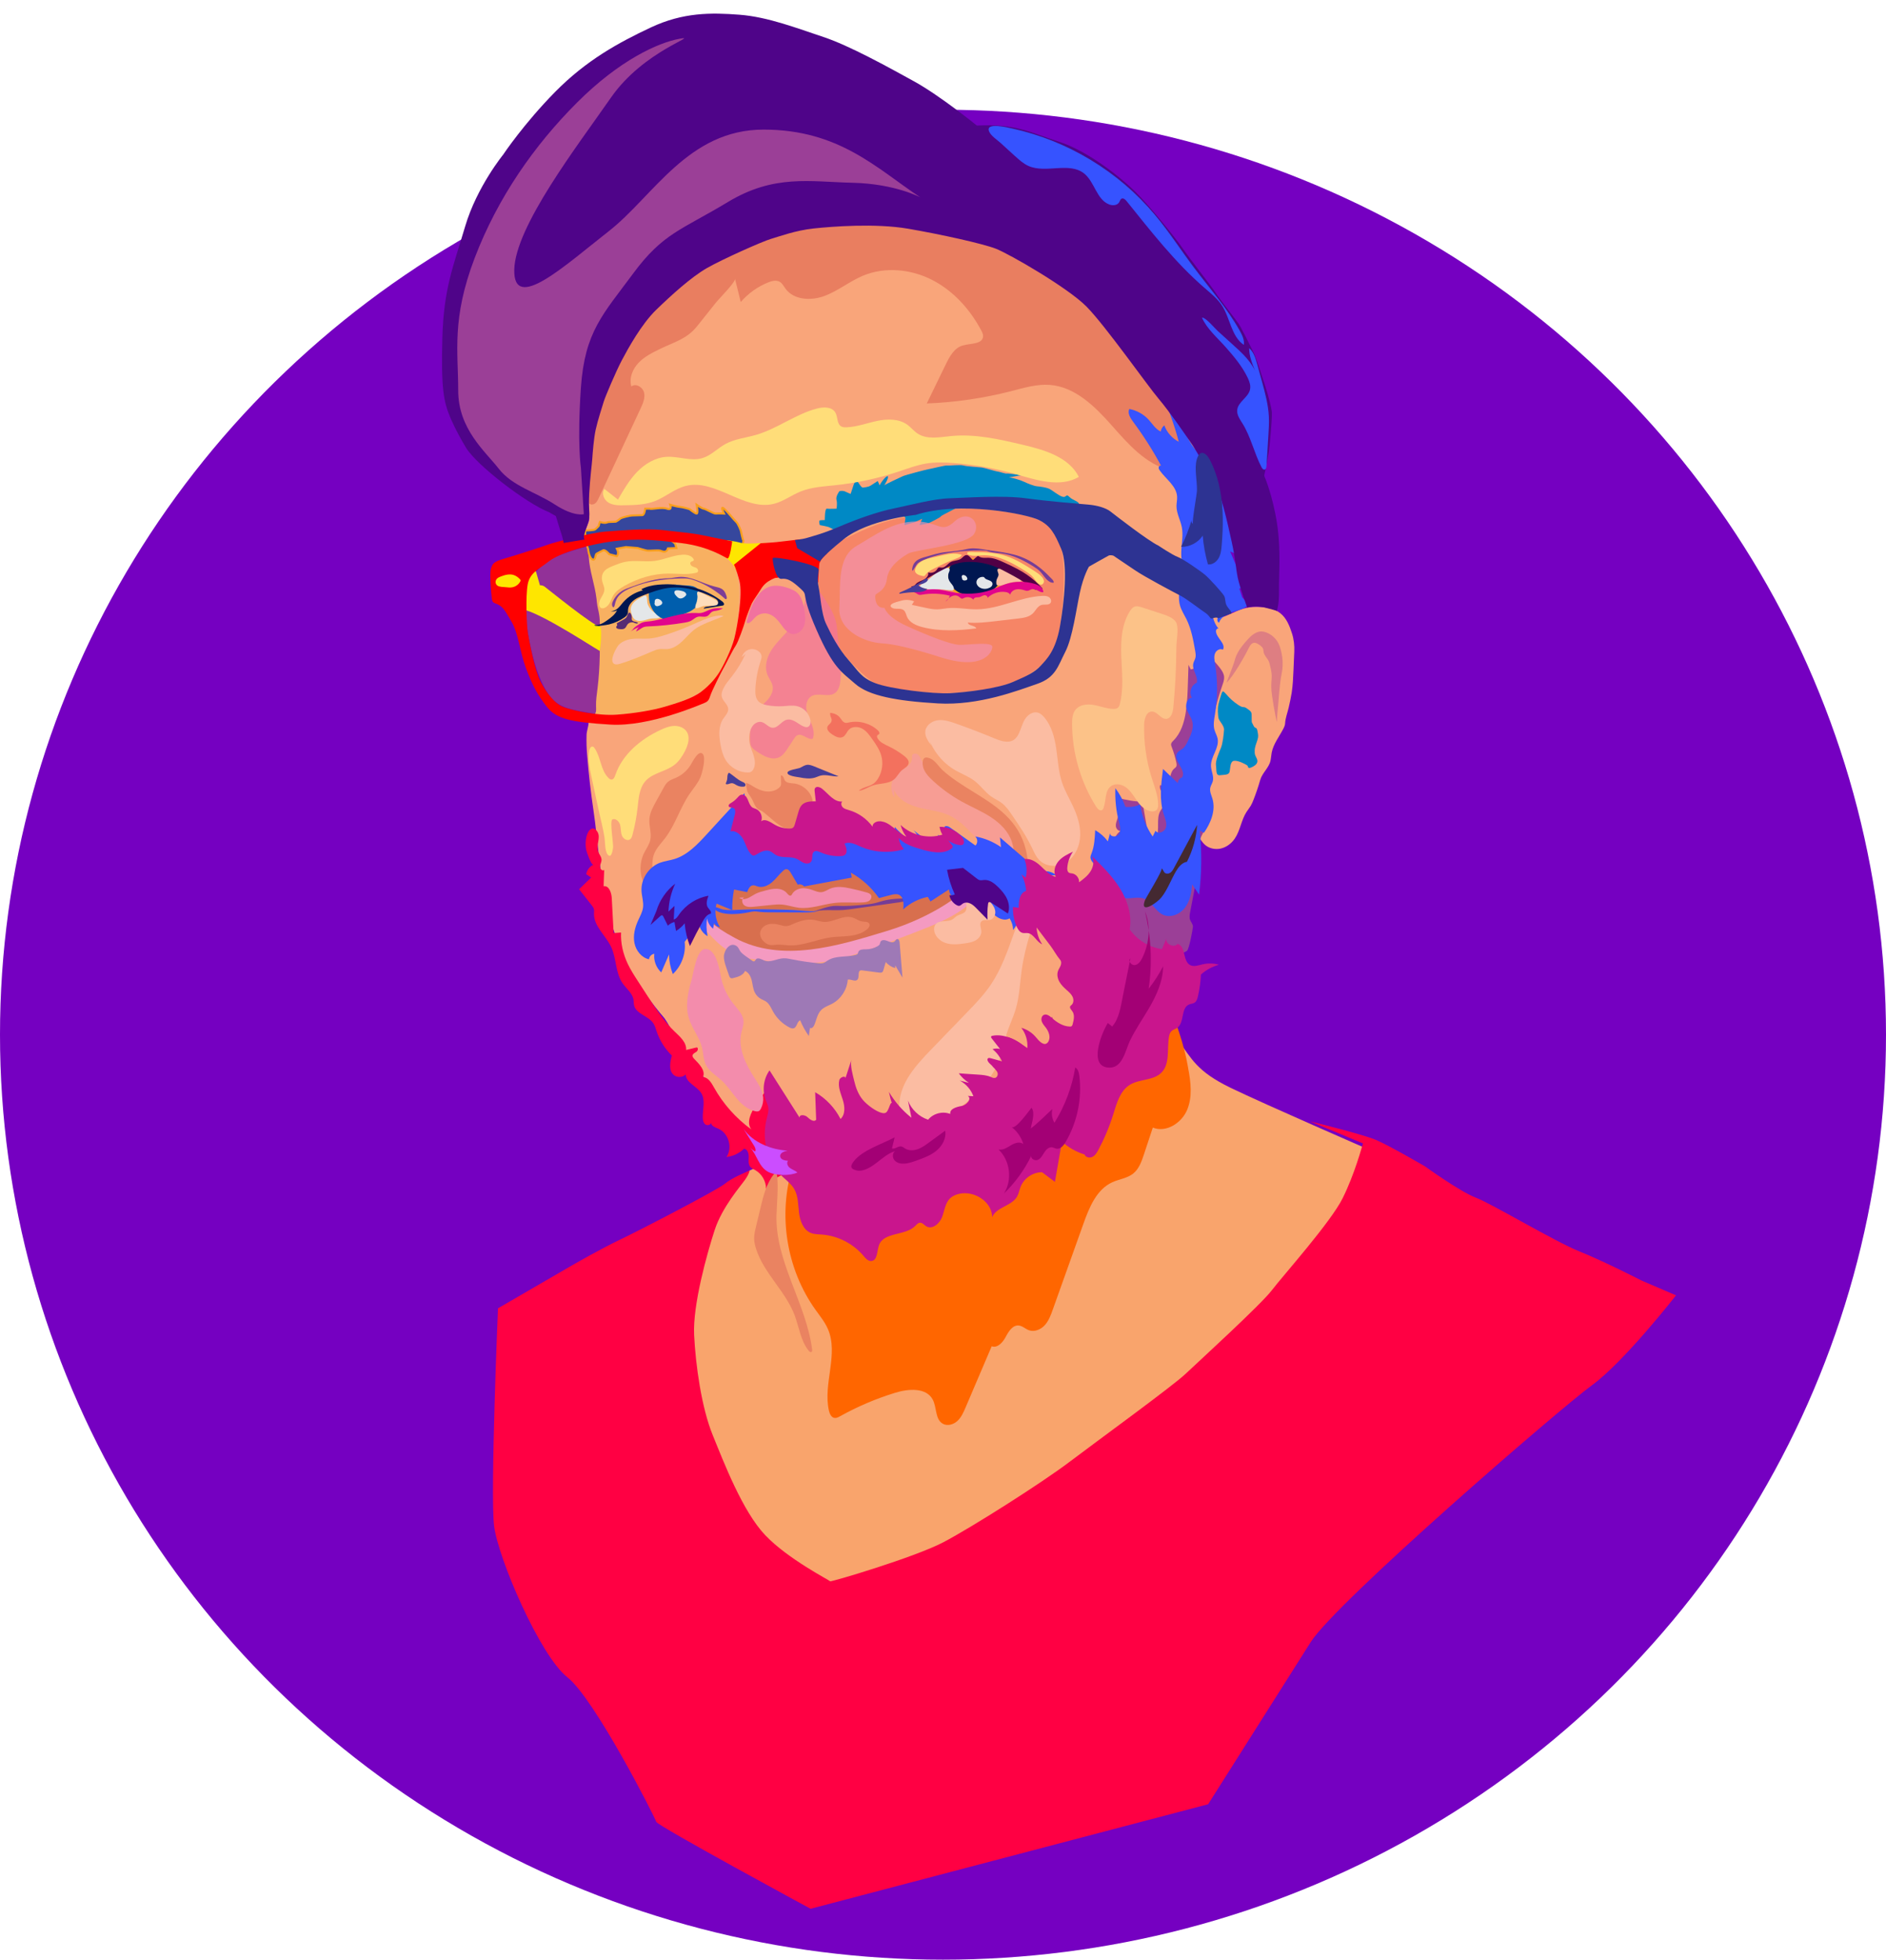 <?xml version="1.0" encoding="UTF-8"?>
<svg xmlns="http://www.w3.org/2000/svg" viewBox="0 0 938 974.61">
  <defs>
    <style>
      .cls-1 {
        fill: #f79d94;
      }

      .cls-2 {
        fill: #f9a46c;
      }

      .cls-3 {
        fill: #f9a57a;
      }

      .cls-4 {
        fill: #005ead;
      }

      .cls-5 {
        fill: #0089c5;
      }

      .cls-6, .cls-7 {
        fill: #001751;
      }

      .cls-8 {
        fill: #ffdd79;
      }

      .cls-9 {
        fill: #ea8361;
      }

      .cls-10 {
        fill: #f49ac1;
      }

      .cls-11 {
        fill: #f38cac;
      }

      .cls-12 {
        fill: #f3715e;
      }

      .cls-13 {
        fill: #fee600;
      }

      .cls-14 {
        fill: #feddba;
      }

      .cls-15 {
        fill: #ff0043;
      }

      .cls-16 {
        fill: red;
      }

      .cls-17 {
        fill: #fcc288;
      }

      .cls-18 {
        fill: #e97e60;
      }

      .cls-19, .cls-20 {
        fill: #f1729f;
      }

      .cls-21 {
        fill: #e4e7e9;
      }

      .cls-22 {
        fill: #fbbca2;
      }

      .cls-23 {
        fill: #f60;
      }

      .cls-24 {
        fill: #7500c1;
      }

      .cls-25 {
        fill: #7d3e97;
      }

      .cls-26 {
        fill: #9e79b6;
      }

      .cls-27 {
        fill: #a30075;
      }

      .cls-28 {
        fill: #cb4dff;
      }

      .cls-29 {
        fill: #c9158d;
      }

      .cls-30 {
        fill: #d86f4e;
      }

      .cls-31 {
        fill: #e1058c;
      }

      .cls-32 {
        fill: #442931;
      }

      .cls-33 {
        fill: #3653ff;
      }

      .cls-34 {
        fill: #9b3f97;
      }

      .cls-35 {
        fill: #2d3392;
      }

      .cls-36 {
        fill: #473d98;
      }

      .cls-37 {
        fill: #572b73;
      }

      .cls-38 {
        fill: #753d97;
      }

      .cls-39 {
        fill: #510045;
      }

      .cls-40 {
        fill: #4f0489;
      }

      .cls-7, .cls-41 {
        stroke: #f99f1e;
        stroke-miterlimit: 10;
      }

      .cls-41 {
        fill: #36479d;
      }

      .cls-42 {
        fill: #aa3493;
        opacity: .34;
      }

      .cls-43 {
        fill: #f4d50e;
      }

      .cls-43, .cls-44 {
        opacity: .23;
      }

      .cls-44 {
        fill: #ea1c24;
      }

      .cls-45 {
        fill: #f393af;
      }

      .cls-45, .cls-20 {
        opacity: .67;
      }
    </style>
  </defs>
  <g id="Layer_1_copy_6" data-name="Layer 1 copy 6">
    <ellipse class="cls-24" cx="469" cy="514.59" rx="469" ry="460.02"/>
  </g>
  <g id="Layer_14" data-name="Layer 14">
    <path class="cls-2" d="m582.03,479.85c.18.55-2.56,28.94,4.03,37.73s8.97,15.2,26.01,23.44c17.03,8.24,70.15,31.32,70.15,31.32l17.76,36.65-77.24,92.06s-57.08,53.68-57.32,52.95-161.77,67.53-161.77,67.53l-41.78-21.86-43.48-129.71,23.32-58.3s11.42-13.97,11.54-14.33,11.42-8.5,11.78-8.99,7.77-6.19,7.77-6.19c0,0,11.8-5.34,13.12-8.02s5.22-12.51,5.22-12.51c0,0,43.24,15.06,43.6,14.57s16.52-7.89,17.12-8.5,17.97-12.87,17.97-12.87c0,0,44.94-13.85,45.3-13.97s18.7-9.96,19.55-10.32,12.02-8.99,12.02-8.99c0,0,19.43-14.82,19.43-15.55s15.89-26.16,15.89-26.16Z"/>
    <path class="cls-3" d="m297.18,183.86c-1.19,9.32-3.62,18.49-7.21,27.17-1.6,3.88-3.45,7.72-4.07,11.86-.65,4.33.08,8.74.81,13.06.34,2.02.69,4.05,1.51,5.92.79,1.78,2,3.38,2.55,5.26.55,1.85.41,3.85.94,5.7.41,1.43,1.22,2.76,1.36,4.25.29,2.97-2.1,5.57-2.43,8.54-.27,2.46,1.4,5.07,1.86,7.51.24,1.27.24,2.57.32,3.85.41,7.04,3.02,13.77,3.85,20.78.14,1.2.23,2.4.44,3.59.17.96.42,1.9.62,2.85.38,1.8.58,3.64.59,5.48.07,10.9.22,21.99-1.16,32.81-.37,2.89-.81,5.8-.72,8.72.03.94.11,1.9-.09,2.82s-.75,1.83-1.63,2.18c-.39.15-.82.19-1.17.41-.75.47-.82,1.53-.8,2.42.04,2.05-.99,4.45-1.03,6.51-.03,1.71-.06,3.42,0,5.14.05,1.68.17,3.36.31,5.04.74,9.14,1.78,18.25,3.13,27.32,1.13,7.6,1.83,15.4,2.73,23.03.59,4.95,1.18,9.9,2.28,14.76,1.57,6.88,2.42,13.91,4.63,20.61,1.43,4.34,3.11,8.59,4.83,12.82,2.55,6.25,5.25,12.56,9.53,17.78,3.16,3.84,5.82,7.8,9.01,11.62.79.95,1.64,1.85,2.38,2.85.8,1.09,1.46,2.28,2.14,3.46,2.23,3.89,4.67,7.67,7.3,11.31,4.03,5.56,7.79,11.3,11.69,16.95,2.08,3.02,4.17,6.04,6.1,9.15.24.39.58.99.85,1.37.91,1.24,1.83,2.47,2.8,3.67,6.26,7.69,14.68,13.34,23.48,17.91,6.75,3.5,13.85,6.37,20.89,9.24,3.94,1.6,7.9,3.21,12.03,4.22,9.88,2.41,20.29,1.27,30.23-.88,1.6-.35,3.22-.73,4.67-1.49,1.16-.61,2.18-1.44,3.2-2.26,1.31-1.07,2.62-2.13,3.93-3.2,10.92-8.89,25.32-11.31,38.5-16.28,20.13-7.59,37.81-20.4,54.79-33.61,11.66-9.07,23.45-18.82,30.08-32.02,3.66-7.29,4.19-16.08,5.56-24.11,2.43-14.25,4.82-28.51,7.16-42.78.58-3.55,1.16-7.22.29-10.72.91,1.1,1.73,2.44,2.75,3.44,2.09,2.03,5.27,2.76,8.11,2.13,2.84-.63,5.33-2.51,6.98-4.91,2.75-4,3.23-9.19,5.85-13.27.67-1.05,1.48-2.02,2.12-3.09.57-.97,1-2.01,1.41-3.06,1.26-3.22,2.37-6.49,3.32-9.82,1.01-3.53,4.35-6.01,5.11-9.6.28-1.3.33-2.64.58-3.94.84-4.38,3.79-8,5.82-11.96.43-.83.82-1.71.86-2.64.11-2.59,1.23-5.39,1.8-7.93.55-2.44,1.1-4.87,1.48-7.34.56-3.66.72-7.37.88-11.08.03-.72.06-1.43.09-2.15.1-2.39.21-4.78.31-7.17.13-3.01-.2-6.08-1.11-8.95-1.21-3.78-2.74-7.7-5.86-10.16-3.03-2.39-7.08-3.01-10.94-3.1-1.84-.04-3.68.02-5.49.37-4.98.97-9.31,4.07-14.24,5.27-1.51-10.31-1.94-20.4-1.23-30.8.25-3.63.62-7.28.11-10.88-.7-4.88-3.02-9.42-3.74-14.3-.91-6.15.77-12.35,1.14-18.55.38-6.4-.63-12.8-1.64-19.13-1.12-7.04-2.25-14.08-3.37-21.12-1.14-7.14-2.43-14.63-6.89-20.32-9.05-11.56-19.29-21.65-29.71-31.99-12.26-12.15-23.08-26.35-38.29-34.52-8.14-4.37-17.15-6.78-25.67-10.34-7.45-3.11-14.5-7.1-21.53-11.08-8.99.53-18.08.75-27.06,1.54-40.96,3.57-83.11,7.47-119.68,26.26-1.99,1.02-4,2.12-5.45,3.83-2.25,2.64-2.79,6.27-3.56,9.64-1.47,6.49-4.09,12.72-7.7,18.31-5.09,7.9-12.33,15.05-13.57,24.36-.37,2.81-.16,5.66-.27,8.49-.1,2.85-.43,4.16-.79,6.99Z"/>
    <path class="cls-1" d="m444.72,392.94c2.04,4.77,7.22,7.39,12.24,8.69s10.33,1.68,15.04,3.84c8.94,4.1,14.03,13.72,22.22,19.17,3.69,2.46,7.9,3.99,12.06,5.51-.55-5.56-2.17-11.01-4.76-15.95-1.66-3.18-3.77-6.2-6.68-8.3-2.01-1.44-4.33-2.39-6.6-3.36-5.22-2.23-10.41-4.68-14.92-8.14-4.46-3.42-8.14-7.73-11.78-12.01-1.22-1.44-2.45-2.88-3.34-4.55-.5-.94-.92-1.98-1.77-2.61s-2.32-.59-2.74.38c-.22.5-.1,1.07-.11,1.61-.02,1.69-1.23,3.14-2.59,4.13s-2.94,1.67-4.26,2.73c-3.63,2.91-4.51,8.7-1.92,12.56"/>
    <path class="cls-10" d="m366.88,475.17c3.84,1.45,7.97,1.92,12.05,2.37,10.1,1.12,20.33,2.25,30.41.89,6.48-.87,12.78-2.76,18.98-4.83,9.23-3.09,18.3-6.62,27.37-10.14,9.42-3.66,19.05-7.45,26.67-14.09,1.82-1.59,3.61-4.25,2.18-6.19-1.39-1.88-4.32-1.09-6.45-.14-16.27,7.22-33.09,13.12-49.89,19.01-5.14,1.8-10.28,3.6-15.53,5.04-10.03,2.74-20.56,4.13-30.87,2.75-10.31-1.38-20.41-5.68-27.68-13.12-1.8-1.83-3.96-4.34-6.69-4.64-3.27-.36-2.38,3.91-.99,5.65,1.52,1.91,3.51,3.61,5.13,5.48,2.02,2.33,4.14,4.58,6.49,6.58,2.65,2.24,5.59,4.15,8.84,5.38Z"/>
    <path class="cls-44" d="m407.17,292.02c-.12-.36-1.46-10.2,1.7-14.45s3.28-5.83,10.69-9.35,17.12-8.38,26.6-10.2,25.99-6.44,44.33-4.62c18.34,1.82,27.69,4.49,31.58,8.74,3.89,4.25,7.04,9.47,7.04,23.93s-1.7,34.01-7.41,40.69c-5.71,6.68-13.97,13.6-34.61,16.64-20.65,3.04-46.27.97-53.8-4.74-7.53-5.71-19.19-17.73-22.47-28.54s-3.64-18.1-3.64-18.1Z"/>
    <path class="cls-7" d="m471.17,287.96c.6,3.74,3.76,6.73,7.37,7.89s7.55.75,11.19-.32c2.74-.8,5.52-2.09,7.1-4.47.86-1.3,1.3-2.83,1.58-4.37.39-2.14.36-4.65-1.26-6.1-.84-.75-1.96-1.08-3.06-1.34-5.45-1.29-11.16-1.44-16.67-.47-1.74.31-3.91.44-4.96,2.03-1.25,1.89-1.64,4.97-1.29,7.15Z"/>
    <path class="cls-30" d="m478.16,444.07s-12.91,11.59-37.14,18.96-52.15,16.07-75.59,3.42c-23.44-12.64-16.07-18.7-16.07-18.7l13.7-15.28s18.7-7.11,31.87-7.11,80.86,6.85,83.23,18.7Z"/>
    <path class="cls-36" d="m361.7,387.23c.05-.92.03-1.92.55-2.68.05-.08.11-.15.2-.18.15-.06.31.04.44.12,2.09,1.4,3.9,3.25,6.2,4.27.49.22,1.03.42,1.38.83s.43,1.12,0,1.45c-.19.14-.44.18-.68.2-1.14.1-2.31-.14-3.32-.67-.82-.43-1.61-1.08-2.54-1.06-.63.01-1.2.32-1.81.48-.43.11-.82.11-1.18-.13.21-.92.71-1.62.76-2.63Z"/>
    <path class="cls-36" d="m397.95,381.85c1.09-.5,2.08-1.26,3.26-1.45,1.28-.21,2.55.29,3.75.77,4.04,1.64,8.08,3.28,12.12,4.92-2.97.29-6-1.08-8.9-.37-.95.23-1.84.69-2.77.98-2.49.78-5.19.42-7.75-.09-1.07-.21-6.16-.67-6-2.33.13-1.42,5.15-1.91,6.29-2.43Z"/>
    <path class="cls-23" d="m590.92,531.21c1.34,6.94,2.23,14.38-.55,20.88s-10.48,11.38-17.02,8.7c-1.48,4.46-2.96,8.93-4.44,13.39-1.16,3.5-2.46,7.2-5.34,9.49-2.95,2.34-6.97,2.74-10.39,4.31-7.83,3.58-11.44,12.5-14.34,20.61-5.08,14.23-10.16,28.45-15.23,42.68-.99,2.76-2.02,5.61-3.99,7.78s-5.15,3.52-7.91,2.51c-1.75-.64-3.18-2.16-5.03-2.34-3.05-.3-5.07,2.97-6.5,5.67s-4.1,5.73-6.97,4.65c-4.32,10.13-8.64,20.25-12.96,30.38-1.04,2.43-2.13,4.94-4.06,6.74s-4.97,2.7-7.28,1.41c-3.91-2.18-2.92-8.11-5.04-12.05-3.24-6.05-12.07-5.38-18.63-3.36-9.52,2.92-18.74,6.84-27.44,11.69-.85.47-1.78.97-2.74.84-1.63-.23-2.45-2.07-2.81-3.67-3.01-13.34,4.95-28.05-.51-40.59-1.53-3.51-3.99-6.5-6.21-9.61-14.41-20.19-18.74-47.23-11.34-70.91.39-1.26.86-2.58,1.86-3.44,1.3-1.12,3.19-1.22,4.9-1,7.35.95,13.11,6.46,18.83,11.18,6.04,4.98,12.74,9.4,20.28,11.47,18.88,5.17,38.23-5.11,54.81-15.52,6.18-3.88,12.36-7.87,17.51-13.03,10.81-10.84,16.7-26.44,29.42-34.96,2.43-1.63,5.1-2.98,7.12-5.1,1.78-1.86,2.95-4.2,4.13-6.49,5.62-10.84,12.39-21.52,22.35-28.58.94-.67,2.15-1.33,3.2-.84.8.37,1.18,1.26,1.5,2.08,4.48,11.49,8.8,22.8,10.85,35.07Z"/>
    <path class="cls-15" d="m372.79,582.16s0,1.34-2.19,4.49-11.42,13.6-15.18,25.14c-3.76,11.54-10.93,37.16-10.2,52.1s3.64,36.07,9.23,49.79c5.59,13.72,14.82,37.89,26.11,49.79,11.29,11.9,32.06,22.47,32.31,22.95s42.02-11.9,56.35-19.43c14.33-7.53,49.07-29.63,62.55-39.84s51.25-37.65,57.81-43.84,37.65-34.61,42.99-41.66c5.34-7.04,29.27-33.76,35.22-45.79s9.47-25.26,10.08-27.2l-26.23-10.93s25.99,6.32,32.79,9.23,24.29,13.12,24.29,13.12c0,0,17.49,12.63,25.26,15.55,7.77,2.91,39.35,21.86,51.49,26.72,12.15,4.86,31.09,14.57,31.09,14.57l17,7.29s-25.75,33.03-41.78,44.69-127.28,107.85-139.91,127.77-51.01,80.64-51.01,80.64l-197.72,51.98s-76.27-41.29-76.76-43.24-30.61-61.21-44.21-71.9-34.49-59.27-36.44-75.3,1.94-108.18,1.94-108.18c0,0,29.63-17.16,33.76-19.59s17.73-10.2,27.45-14.82c9.72-4.62,47.61-24.29,51.49-27.45s9.58-5.34,12.39-6.68"/>
    <path class="cls-42" d="m610.11,339.46c-.42.4,3.08-7.61,4.21-11.82s5.18-8.42,6.48-9.88,3.89-3.89,6.8-3.72c2.91.16,6.64,2.59,8.26,5.99s2.75,9.42,1.62,14.75-1.46,12.94-1.78,15.69-.65,7.45-.65,8.42-1.46-6.32-2.43-13.12c-.97-6.8.49-8.26-.49-12.63s-.81-4.05-2.75-6.8,0-3.24-2.43-5.18-4.21-2.43-5.99,1.3-7.61,13.93-10.85,17Z"/>
    <path class="cls-5" d="m607.56,344.85c-.14.47-1.09,3.28-1.58,5.47s-.24,5.1,0,6.68,2.91,3.76,2.79,5.95-.64,6.8-1.53,8.99-2.84,6.44-2.47,8.74-.28,5.1,1.98,4.86,4.21-.12,4.7-1.46.12-5.47,2.31-5.71,5.95,1.82,6.56,2.31,0,1.94,2.31.85,3.28-2.43,2.43-4.25-1.12-1.94-1.04-4.01.8-3.4,1.35-5.22.43-2.43,0-4.62-1.15-.73-2-2.67-.85-.73-.85-3.64.12-3.04-2.31-4.74c-2.43-1.7-1.09.73-5.95-2.91s-5.86-7.38-6.68-4.62Z"/>
    <path class="cls-43" d="m363.77,279.91s3.47,4.63,3.84,12.67-.89,17.75-1.92,22.27c-1.03,4.52-3.99,12.87-7.88,19.35-3.89,6.48-8.59,10.59-20.21,15.09s-32.06,7.53-42.29,5.65c-10.23-1.88-17.51-2.46-22.36-9.45s-7.73-17.01-9.65-26.53c-1.92-9.53-2.73-19.81-.54-27.26s8.61-13.22,16.68-16.03,17.42-6.03,33.44-7.18c16.03-1.16,26.49,1.19,35.76,3.6s15.12,7.83,15.12,7.83Z"/>
    <path class="cls-18" d="m365.54,138.63c.96,3.86,1.91,7.72,2.87,11.58,3.71-4.3,8.46-7.69,13.73-9.79,1.8-.72,3.91-1.26,5.6-.31,1.32.74,2.01,2.21,2.9,3.43,4.19,5.78,12.91,6.13,19.59,3.59s12.34-7.23,18.92-9.99c10.94-4.59,23.85-3.34,34.42,2.06,10.56,5.4,18.87,14.64,24.44,25.11.49.92.97,1.91.92,2.95-.21,4.04-6.28,3.44-10.16,4.57-4.17,1.21-6.52,5.51-8.41,9.42-3.14,6.47-6.28,12.94-9.43,19.41,14.22-.55,28.39-2.63,42.17-6.18,6.26-1.61,12.62-3.55,19.07-3.05,12.44.96,22.28,10.58,30.56,19.93s17.03,19.56,29.17,22.46c.68.16,1.4.3,2.08.1.98-.29,1.63-1.21,2.14-2.1,4.85-8.44,4.95-18.97,2.28-28.33s-7.83-17.79-13.15-25.94c-21.72-33.29-48.99-65.73-86.52-78.8-20.38-7.1-42.39-7.94-63.97-7.41-26.8.66-54.69,3.7-77.35,18.02-9.2,5.82-17.23,13.32-24.6,21.34-16.35,17.77-30.11,39.37-32.11,63.43-1.36,16.36,2.8,32.89.58,49.15-.46,3.36.67,8.51,3.91,7.49,1.28-.4,1.98-1.74,2.54-2.95,6.95-14.88,13.9-29.75,20.85-44.63,1.18-2.52,2.38-5.28,1.73-7.98s-4.15-4.76-6.3-3c-1.24-4.15.63-8.72,3.63-11.84s6.99-5.06,10.88-6.95c7.25-3.51,13.13-4.84,18.23-11.24,3.17-3.98,6.35-7.96,9.52-11.93,1.23-1.55,9.68-10.03,9.27-11.62Z"/>
    <path class="cls-41" d="m323,252.98c1.13.5,5.99-.98,8.74,0s1.62-1.93,1.62-1.93c0,0,3.56,1,4.86,1.07s4.7,1.07,4.7,1.07c0,0,2.75,2.24,3.56,2.24s0-4.37,0-4.37c0,0,2.75,1.92,3.56,1.93s5.06,2.6,6.01,2.44,4.03,0,4.03,0c0,0-2.11-4.24,0-2.45s4.86,5.52,5.99,6.49,2.39,4.53,2.39,4.53c0,0,.85,4.28,1.17,4.65s-.49,1.66,0,2.47.08,2.75.08,2.75l-8.01-1.46-5.59-1.7-5.75-.57-6.64-2.27-8.26-2.83-3.08,2.67s3.24,2.27,3.4,2.75.65,2.11.65,2.11l-4.21.16c-.81,2.59-2.75,1.46-3.89,1.13s-5.48.16-6.46,0-4.71-1.3-4.71-1.3l-5.83-.49-4.53.81c1.3,2.43,0,3.73,0,3.73l-3.8-.98s-2.03-2.43-3-1.94-2.91,1.46-3.4,1.78-.43,3.82-2.11,2.65-1.99-5.02-1.99-5.02l-1.45-4.48v-4.79s4.57-.07,5.05-.61,1.78-1.52,1.78-2,.49-1.62.49-1.62c3.24.97,3.4,0,4.62,0s3.32-.16,3.32-.16c0,0,1.46-.81,2.11-1.46s5.18-1.62,5.99-1.62,3.89-.16,5.02-.16,1.46-3.25,1.46-3.25h2.11Z"/>
    <path class="cls-13" d="m361.49,268.65s4.43.61,6.13,1.1,2.19.49,3.89.57,9.38-.31,9.38-.31l-.48,5.41-13.89,9.22s-1.47-4.9-6.38-7.79-4.02-6.13-4.02-6.13l5.37-2.07Z"/>
    <path class="cls-9" d="m348.31,386.64c-1.27,3-3.49,5.48-5.33,8.17-4.75,6.91-7.07,15.32-12.16,21.99-2.09,2.74-4.68,5.24-5.73,8.52-1.5,4.7.43,10.29-2.13,14.51-.19.31-.41.61-.74.75-.86.36-1.68-.59-2.08-1.43-2.15-4.6-2.11-10.18.11-14.75,1.07-2.2,2.62-4.21,3.16-6.6.77-3.41-.68-6.94-.43-10.43.22-3.13,1.77-5.99,3.28-8.73,1.23-2.22,2.46-4.45,3.68-6.67.62-1.13,1.26-2.28,2.24-3.12,1.17-1,2.69-1.46,4.1-2.09,2.91-1.31,5.42-3.49,7.12-6.18.86-1.36,4.05-8.09,6.18-5.52,1.64,1.98-.39,9.52-1.26,11.6Z"/>
    <path class="cls-13" d="m265.38,280.6c.33.5,3.16,10.49,3.16,10.49,0,0,1.17-.17,2.33.67s25.08,20.23,27.08,19.56.39,12.4.39,12.4c0,0,2.33,1.5-2.83-1.66-5.16-3.16-30.63-19.48-36.63-18.98s-1.5-14.15-1.5-14.15l7.99-8.32Z"/>
    <path class="cls-16" d="m386.32,287.4s-.24-.4-2.59.81-3.97,2.59-5.34,4.86-3.72,5.42-4.45,6.96-2.75,6.72-3.32,8.83-3.4,10.36-4.86,12.47-5.1,9.64-5.99,11.09-5.75,11.25-6.4,13.28-1.05,3.08-2.83,3.81-27.53,12.06-47.04,10.85-26.64-2.75-31.42-8.74c-4.78-5.99-7.45-11.17-10.53-19.43s-3.64-17-7.13-22.99-4.29-7.37-6.96-8.66-2.67-.16-3.16-5.99-.65-10.61,0-12.15.57-2.91,6.32-4.53,19.84-6.23,22.27-7.13,20.81-5.83,28.42-6.4,20.4-1.62,28.18-.73,15.46,1.62,19.59,2.51,15.06,3.08,15.06,3.08c0,0-1.05,9.07-2.43,8.5s-9.07-5.91-22.91-7.61c-13.85-1.7-22.27-2.35-33.93-.89-11.66,1.46-26.4,5.75-31.74,9.88s-9.64,5.78-10.69,11.63-.57,20.03.16,24.4,3.48,18.46,6.23,23.8,6.8,10.93,11.42,12.71,17.33,4.45,26.4,3.81,18.38-2.27,24.05-3.97,13.52-3.97,18.06-7.45c4.53-3.48,7.29-6.96,9.07-9.8s5.91-11.01,7.37-16.6c1.46-5.59,4.29-22.02,2.59-28.58s-2.75-8.18-2.75-8.18l13.28-10.69s4.78-.24,8.02-.57,11.91-1.4,11.91-1.4l13.03,7.17s-3.54,2.78-3.82,5.41-.56,8.91-.56,8.91l-9.55-2.59s-6.8-1.46-7.85-.81-1.68,1.42-1.68,1.42c0,0,1.11-1.1-1.48-.29Z"/>
    <path class="cls-22" d="m508.17,482.27c-.92,6.53-1.13,13.21-2.99,19.53-1.27,4.31-3.29,8.37-4.62,12.67-1.04,3.37-1.64,6.85-2.7,10.22-4.55,14.47-17.03,25.17-30.49,32.16-2.85,1.48-5.83,2.85-9.02,3.17s-6.66-.57-8.76-2.99c-1.91-2.21-2.43-5.32-2.28-8.24.54-10.5,8.29-19.04,15.59-26.61,5.92-6.13,11.85-12.27,17.77-18.4,4.36-4.51,8.75-9.06,12.24-14.27,5.1-7.61,8.14-16.38,11.25-25,1.34-3.72,2.74-7.47,5-10.72,1.9-2.72,4.94-5.82,8.34-6.33.85,4.27-3.81,12.34-5.13,16.67-1.81,5.94-3.33,11.98-4.2,18.13Z"/>
    <path class="cls-5" d="m410.22,258.64s-.08-5.83,1.04-5.66,4.78,0,4.78,0c0,0,.5-2.49,0-4.32s1.32-4.16,1.41-4.33,1.76-.33,2.59,0,3,1.33,3,1.33l1.66-4.99s1.17-2.16,1.83-1.17,2,3.16,2.66,3,2.5-.17,3.83-1,3.5-2.26,3.5-2.26c0,0,1.33,2.43.83,2.59s2.66-4.83,4-4.99-1.83,5.16-1.66,4.66,8.32-4.17,9.32-4.67,11.65-3.33,12.82-3.49,8.3-2,9.23-1.83,6.42-.52,8.09-.01,7.82.84,9.16,1.01,7.16,2,7.82,2,4,1.17,4.49,1,7.49.83,7.49.83c0,0-7.49,1.17-5.99,1.17s5.99,1.5,7.33,2.16,4.66,2,6.16,2.16,4.66.5,6.33,1.33,4.49,3.29,6.49,3.89,1.66-1.77,3.33,0,4.43,2.08,4.88,3.5,2.28,3.59,2.28,3.59h-15.32l-14.32-3.66s-19.81.17-20.64.17-10.32.17-10.65.67-9.91,4.99-10.03,5.49-6.28,3.5-6.28,3.5l-4.33.83,1.33-3.16-4,1.83-4.83,1.33.5-3.66s-1.66-1.83-2.33-2-3.33,0-4.99.17-9.16,2.66-10.32,3-4.99,1.66-5.99,2.5-5.33,1.57-5.83,2.12-2.51,2.21-3.42,1.71-4.4-2.5-5.24-2.83-4.49-1-4.49-1c0,0-.67-2.16,0-2.33s2.5-.17,2.5-.17Z"/>
    <path class="cls-38" d="m430.15,449.9c1.61-.17,3.22-.34,4.79-.7,1.51-.34,2.97-.85,4.46-1.24,2.5-.64,5.08-.92,7.66-1.04,2.98-.13,6.03-.05,8.88-.94,1.44-.45,2.8-1.14,4.19-1.72,3.63-1.52,7.55-2.35,11.49-2.41-6.06,2.62-12.39,4.61-18.86,5.92-3.69.74-7.41,1.27-11.14,1.79-2.02.28-4.03.57-6.05.85-3.82.54-7.64,1.07-11.45,1.61-1.61.23-3.22.45-4.85.56-5.18.34-10.53-.52-15.49,1.05,3.69-1.19,8.47-3.29,12.31-3.12,4.73.21,9.34-.11,14.05-.61Z"/>
    <path class="cls-33" d="m366.93,452.51c4.15-.21,8.31-.33,12.47-.29,1.42.01,2.85.04,4.27.07.68.01,1.37.03,2.05.04,3.97.08,7.94.17,11.9.48,3.22.25,6.48.65,9.67.11-2.63.87-5.47.87-8.24.86-5.35-.02-10.7-.04-16.05-.06-1.64,0-3.29-.01-4.93-.19-1.06-.12-2.11-.31-3.18-.25-.85.05-1.68.25-2.51.43-2.52.54-5.1.83-7.68.88-3.24.06-8.14-.34-10.18-3.29,1.23-.79,3.74.8,5.13,1.05,2.4.43,4.87.29,7.29.16Z"/>
    <path class="cls-12" d="m411.53,361.45c-.52,1.5.98,2.87,2.3,3.76,1.63,1.09,3.71,2.21,5.43,1.28,1.38-.75,1.85-2.5,2.95-3.62,1.69-1.73,4.63-1.63,6.73-.42s3.55,3.25,4.94,5.24c1.73,2.48,3.49,5.02,4.36,7.91,1.14,3.82.58,8.12-1.51,11.52-.64,1.04-1.42,2-2.42,2.7-2.21,1.53-5.3,1.61-7.21,3.5,2.55-.33,4.74-1.97,7.19-2.75,3.47-1.11,7.6-.61,10.38-2.96,1.52-1.29,2.36-3.24,3.88-4.53,1.28-1.09,3.15-1.9,3.36-3.57.18-1.43-1.02-2.63-2.16-3.52-2.4-1.87-5-3.48-7.74-4.8-2.12-1.02-4.5-2.02-5.59-4.11-.24-.46-.38-1.07-.02-1.44.21-.22.55-.28.76-.5.51-.52,0-1.38-.54-1.88-3.8-3.53-9.37-5.06-14.44-3.95-.57.13-1.17.28-1.74.17-1.39-.27-2.01-1.87-2.97-2.91-.81-.89-2.13-1.61-3.32-1.83-1.5-.27-1.36-.49-1.23.85.12,1.23,1.07,1.94.55,3.32-.39,1.03-1.58,1.5-1.94,2.55Z"/>
    <path class="cls-21" d="m464.06,286.22c2.03-1.73,4.31-3.36,6.95-3.76.29-.04.6-.07.86.07.37.2.5.68.43,1.1s-.27.79-.42,1.18c-.53,1.35-.41,2.94.33,4.18.74,1.25,2.09,2.25,2.21,3.7.02.21,0,.43-.11.61-.22.33-.68.36-1.07.34-2.48-.11-4.95-.72-7.43-.49-1.21.11-2.43.42-3.62.17-.83-.18-1.58-.62-2.42-.76-.56-.09-1.17-.04-1.68-.3-1.9-.96,1.21-2.15,1.85-2.61,1.45-1.04,2.76-2.27,4.12-3.43Z"/>
    <path class="cls-15" d="m297.45,423.45c.52,1.45,1.75,2.69,1.73,4.23-.01,1.14-.72,2.17-.78,3.31s1.24,2.42,2.09,1.66c-.1,2.7-.19,5.4-.29,8.1,2.71-.43,3.93,3.25,4.07,5.99.3,5.77.61,11.55.91,17.32,1.23-.1,2.47-.19,3.7-.29-.25,5.31,1.01,10.64,3.27,15.45,1.48,3.14,3.38,6.07,5.27,8.98,1.67,2.58,3.35,5.16,5.02,7.74,3.92,6.04,7.89,12.15,13.11,17.11,2.7,2.57,5.98,5.43,5.69,9.14,1.75-.42,3.5-.85,5.25-1.27.92.11.65,1.6-.1,2.14s-1.82.92-1.95,1.84c-.09.66.38,1.25.84,1.73,2.46,2.56,5.7,5.72,4.36,9.01,2.58.19,4.15,2.84,5.41,5.1,4.58,8.22,10.98,15.43,18.61,20.95-2.64-3.51-.16-8.45,2.3-12.09,1.67-2.46,3.33-4.91,5-7.37.22-.32.46-.66.83-.77.94-.28,1.5,1.01,1.63,1.97,1.78,13.35,5.24,26.48,10.29,38.97-1,.41-2.01.82-3.01,1.22-3.95,1.61-8.33,3.65-9.72,7.69.07-3.78-2.07-7.52-5.37-9.37-.88-.5-1.87-.89-2.5-1.68-1.07-1.33-.76-3.24-.73-4.95s-.63-3.82-2.32-4.04c-2.35,2.3-5.48,3.79-8.75,4.15,3.16-4.6,1.07-11.86-4.04-14.08-1.52-.66-3.52-1.29-3.66-2.94-.19,1.18-1.94,1.51-2.87.75s-1.18-2.07-1.21-3.26c-.12-4.16,1.43-8.73-.78-12.26-2.2-3.51-7.69-5.15-7.68-9.29-1.51,1.53-4.2,1.69-5.88.35-2.71-2.16-1.99-6.39-1.02-9.72-3.45-3.33-6.08-7.51-7.6-12.05-.46-1.38-.84-2.82-1.65-4.03-2.49-3.7-8.58-4.58-9.56-8.93-.2-.9-.14-1.84-.28-2.76-.53-3.28-3.56-5.48-5.45-8.21-3.6-5.2-2.97-12.27-5.65-18-2.68-5.73-8.68-10.29-8.55-16.62.02-.81.14-1.63-.1-2.4-.2-.65-.62-1.2-1.04-1.73-2.09-2.66-4.18-5.32-6.27-7.98,2-1.94,3.99-3.88,5.99-5.82-.81-.56-1.63-1.12-2.44-1.68.33-2.05,1.74-3.89,3.63-4.74-1.17.53-3.51-6.59-3.66-7.4-.5-2.76-.35-6.05.91-8.61,1.19-2.41,3.38-2.76,4.8-.11,1.57,2.95-.92,6.44.21,9.54Z"/>
    <path class="cls-22" d="m507.22,288c.34.19.72.49.66.87-.08.48-.73.55-1.21.52-1.83-.09-3.67.15-5.41.72-1.69.55-3.45,1.42-5.16.95-.14-.04-.29-.09-.39-.21-.08-.1-.11-.22-.13-.34-.17-.88-.08-1.82.27-2.65.27-.65.69-1.25.77-1.95.1-.84-.97-2.28-.35-2.9.72-.71,2.31.33,2.93.64,2.71,1.37,5.39,2.82,8.02,4.34Z"/>
    <path class="cls-38" d="m456.31,280.28c.83-.74,1.84-1.24,2.86-1.68,6.72-2.94,14.1-4.08,21.41-4.61,4.88-.36,9.83-.45,14.63.51-2.97-.7-5.96-1.4-9-1.68-1.22-.11-2.45-.16-3.66-.03-1.34.14-2.65.49-3.97.75-3.67.72-7.46.74-11.12,1.48-1.5.3-2.97.73-4.44,1.15-.95.27-1.9.55-2.85.82-1.65.47-3.36.98-4.63,2.14-.65.59-1.15,1.34-1.46,2.16-.15.39-.74,2.23-.23,2.53.25.15,1.98-3.12,2.47-3.55Z"/>
    <path class="cls-38" d="m507.39,276.77c-3.75-1.36-7.72-1.97-11.65-2.57-1.8-.28-3.61-.55-5.43-.54,2.3,1.28,5.07,1.24,7.68,1.58,5.72.73,11.02,3.37,15.91,6.43,1.19.74,2.38,1.53,3.36,2.53,1.64,1.67,2.73,3.95,4.76,5.13.61.35,1.31.58,2.02.46.25-1.05-1.3-2.18-1.93-2.86-1-1.07-2.04-2.09-3.13-3.06-2.19-1.95-4.58-3.68-7.16-5.09-1.42-.77-2.9-1.45-4.42-2Z"/>
    <path class="cls-26" d="m373.95,477.7c.36.27.81.55,1.22.38.38-.16.51-.62.77-.94.96-1.19,2.78,0,4.21.56,2.98,1.18,6.2-.93,9.4-1.11,1.42-.08,2.82.22,4.21.5,4.29.86,8.62,1.5,12.98,1.93,1.02.1,2.08.18,3.04-.19.68-.27,1.25-.74,1.87-1.14,4-2.58,9.28-1.54,13.88-2.76.4-.11.83-.25,1.05-.6.17-.26.2-.59.31-.89.52-1.35,2.39-1.32,3.83-1.32,2,0,3.99-.53,5.72-1.52.43-.25.87-.55,1.09-.99.19-.39.19-.85.39-1.24.58-1.14,2.28-.9,3.46-.39s2.68,1.07,3.61.18c.41-.4.66-1.05,1.23-1.13.77-.11,1.13.93,1.2,1.7.48,5.83.96,11.65,1.44,17.48-1.2-2.03-2.4-4.06-3.61-6.09l-.06,1.34c-1.8-.52-3.44-1.57-4.67-3l-1.12,3.88c-.12.43-.27.89-.62,1.16-.43.33-1.03.27-1.57.2-2.77-.36-5.53-.72-8.3-1.09-.3-.04-.6-.08-.89,0-1.69.48-.37,3.49-1.66,4.68-1.2,1.11-3.15-.48-4.73-.08-.34,4.91-3.32,9.56-7.64,11.91-1.93,1.05-4.14,1.7-5.65,3.28-1.97,2.05-2.29,5.14-3.51,7.71-.37.78-1.31,1.62-1.96,1.05-.2,1.36-.4,2.72-.6,4.08-1.73-2.43-3.17-5.05-4.3-7.81-1.63.64-1.54,3.43-3.21,3.96-.72.23-1.5-.09-2.17-.43-3.38-1.75-6.24-4.51-8.09-7.83-1-1.8-1.8-3.84-3.49-5.01-.78-.54-1.7-.84-2.54-1.31-1.31-.73-2.39-1.86-3.06-3.2-.91-1.82-1.04-3.92-1.51-5.9s-1.47-4.05-3.35-4.82c-.95,2.19-3.59,2.99-5.91,3.54-.38.09-.78.18-1.14.03-.5-.2-.73-.77-.91-1.28-.42-1.22-.85-2.45-1.27-3.67-.66-1.9-1.32-3.84-1.29-5.85.04-2.88,2.99-7.52,6.38-5.11.99.7,1.3,2.15,2.14,3.03,1.52,1.59,3.67,2.81,5.43,4.13Z"/>
    <path class="cls-34" d="m556.56,396.96c3.82.89,7.69,1.79,11.61,1.64.97,5.64,1.94,11.28,2.91,16.93.21,1.2.7,2.69,1.92,2.79.97.08,1.72-.83,2.11-1.72,1.82-4.16-.23-9.38,2-13.33.85-1.52,2.32-2.8,2.47-4.53.26-2.97-3.51-5.49-2.57-8.33,1.69,1.04,3.79-.75,4.49-2.61s.87-4.06,2.33-5.4c.42-.39.95-.7,1.21-1.21.27-.55.16-1.21.04-1.81-.55-2.67-1.33-5.3-2.32-7.84-.19-.48-.38-.98-.32-1.48.09-.73.69-1.28,1.21-1.8,3.73-3.72,5.33-9.06,6.12-14.26.73-4.8.89-9.66,1.04-14.51.09-2.95.19-5.91.28-8.86.37.76.74,1.53,1.1,2.29,3.92-.45,4.99-5.29,5.61-9.19,3.41,2.32,6.45,5.19,8.94,8.48,1,1.32,1.95,2.79,2.07,4.44.1,1.38-.38,2.73-.84,4.03-3.41,9.76-5.61,19.94-6.53,30.24-.36,4.04-.53,8.1-1.19,12.09-.73,4.39-2.07,8.78-1.61,13.21.49,4.81,3.08,9.66,1.56,14.26-.46,1.4-1.28,2.66-1.98,3.96-2.48,4.64-3.4,9.92-4.29,15.1-.36,2.1-.43,4.81,1.49,5.74-1.17,6.12-2.33,12.23-3.5,18.35-.24,1.26-.48,2.59-.04,3.8.43,1.19,1.48,2.21,1.42,3.47-.06,1.26-1.93,11.26-2.97,11.98-5.29,3.65-9.85-1.81-15.13,1.84-.88.6-1.78,1.22-2.82,1.45-.99.22-2.02.08-3.02-.07-2.14-.31-4.27-.63-6.41-.94-4.66-.68-9.88-1.71-12.48-5.64-3.92-5.95.8-13.85,0-20.93-1.78.3-3.53-1.13-4.07-2.85s-.12-3.62.6-5.28c1.53-3.5,4.34-6.38,5.48-10.03.92-2.95.65-6.12.93-9.19s1.32-6.39,3.96-8c-1.27.16-2.32-1.16-2.42-2.43s.43-2.5.82-3.72c1-3.08,1.5-6.96.8-10.12Z"/>
    <path class="cls-33" d="m586.9,301.26c.71,2.38,2.1,4.48,3.19,6.7,2.41,4.89,3.39,10.34,4.33,15.71.2,1.16.41,2.36.12,3.49-.24.96-.83,1.82-1.05,2.79-.76,3.22,2.55,6.41,1.7,9.61-2.77,1.12-4,4.96-2.4,7.48-2.33.12-3.32,3.22-2.65,5.46s2.29,4.11,2.86,6.37c.83,3.3-.72,6.69-2.23,9.74-.67,1.36-1.38,2.76-2.56,3.7-.9.72-2.06,1.16-2.71,2.11-2.53,3.63,4.88,8.59,2.38,12.24-1.21.34-2.12,1.57-2.07,2.83-2.46-2.35-4.92-4.71-7.38-7.06-.99,7.53-1.96,15.36.37,22.59.69,2.15,1.68,4.42,1.05,6.59s-3.96,3.47-5.14,1.54c-.48.96-.95,1.92-1.43,2.87-3.26-4.75-5.4-10.26-6.2-15.97-2.27,1.07-4.85,1.5-7.35,1.22-1.19-3.32-2.88-6.45-5-9.27-.22,5.67.38,11.37,1.79,16.86.5,1.96,1.07,4.16.04,5.89s-4.44,1.63-4.49-.39c-.36,1.36-.71,2.72-1.07,4.08-1.7-2.27-3.86-4.18-6.31-5.59-.18,3.88-.37,7.84-1.77,11.46-.29.74-.63,1.5-.57,2.3.07.9.64,1.66,1.19,2.37,3.65,4.72,7.29,9.43,10.94,14.15.82,1.06,1.68,2.16,2.85,2.82,3.32,1.89,7.64-.32,11.28.84,4.09,1.31,5.91,6.34,9.81,8.14,3.74,1.73,8.39-.2,10.9-3.47,2.51-3.27,3.29-7.53,3.58-11.64,1.16,1.7,2.31,3.41,3.47,5.11,1.3-10.56,1.41-21.27.32-31.86l2.11,1.08c3.42-4.94,5.93-11.14,4.22-16.9-.53-1.79-1.47-3.6-1.1-5.43.24-1.15.97-2.15,1.27-3.29.65-2.44-.78-4.92-.9-7.44-.23-4.78,4.22-9.07,3.29-13.77-.3-1.51-1.14-2.86-1.56-4.34-.71-2.52-.16-5.2.26-7.79,1.37-8.37,1.37-16.96-.01-25.33-.27-1.63-.58-3.34.02-4.88s2.5-2.69,3.93-1.86c1.61-3.01-3.21-5.74-3.46-9.14-.06-.83.86-1.87,1.39-1.24-4.02-4.43-3.18-11.5-6.26-16.63-1.98-3.28-5.35-5.43-8.61-7.45-3.11-1.93-4.56-1.1-4.61,1.97-.05,3.5-.8,7.13.24,10.61Z"/>
    <path class="cls-33" d="m586.29,219.71c-3.33-1.67-5.97-4.67-7.21-8.18-.96.75-1.61,1.88-1.79,3.09-2.59-1.18-4.12-3.84-6.05-5.93-2.52-2.73-5.94-4.62-9.59-5.29-.98,2.14.54,4.53,1.94,6.42,5.14,6.91,9.78,14.19,13.86,21.78-.53-.24-1.15.32-1.2.9s.29,1.12.63,1.6c3.09,4.26,8.25,7.65,8.55,12.9.09,1.57-.3,3.14-.3,4.71-.01,3.62,1.96,6.93,2.65,10.48.7,3.65.02,7.41-.22,11.12s.04,7.72,2.33,10.65c1.74,2.23,4.44,3.56,6.21,5.76,1.34,1.67,2.11,3.77,3.63,5.27,1.59,1.58,4.02,2.54,4.68,4.68.31,1.01.17,2.2.81,3.05s2.5.46,2.14-.54c.73,1.22-.33,2.67-1.16,3.82s-1.23,3.15.09,3.67c.92-2.8,3.9-4.35,6.7-5.25s5.87-1.55,7.99-3.6c-1.07-1.28-2.14-2.56-3.22-3.84l-1.4-4.31,2.68-.62c-2.24-6-4.66-11.93-7.24-17.79,1.46.6,2.92,1.19,4.38,1.79-3.29-6.56-4.21-14.01-5.62-21.21s-3.52-14.63-8.57-19.95c-1.47-1.55-3.25-3.02-3.75-5.1-.14-.58-.17-1.19-.34-1.76-.39-1.31-1.44-2.3-2.37-3.29-8.38-8.96-9.19-23.66-18.63-31.58,3.62,8.73,6.99,17.42,9.37,26.58Z"/>
    <path class="cls-20" d="m389.64,316.1c-2.56,2.77-5.2,5.54-6.92,8.89s-2.42,7.44-.92,10.9c.78,1.81,2.14,3.4,2.49,5.34.45,2.52-.93,5.03-2.64,6.93s-3.82,3.45-5.36,5.5c-3.05,4.09-3.39,9.54-3.25,14.64.02.83.06,1.68.38,2.45.51,1.24,1.68,2.08,2.78,2.85,3.4,2.36,7.71,4.81,11.42,2.97,1.83-.91,3.04-2.7,4.16-4.41,1.03-1.57,2.07-3.15,3.1-4.72.46-.71.97-1.45,1.74-1.8,2.44-1.12,4.95,2.39,7.58,1.83.95-2.34.37-5.01-.55-7.35-.92-2.35-2.16-4.6-2.57-7.09s.25-5.38,2.38-6.72c3.39-2.13,8.35.68,11.68-1.55,2-1.34,2.59-3.99,2.85-6.39.49-4.5.44-9.07-.15-13.56-.37-2.81-.95-5.6-1.23-8.42-.19-2.01-.23-4.04-.6-6.03-.85-4.58-3.39-8.63-5.88-12.56-1.32-2.08-4.46-6.78-7.65-5.48-2.09.85-1.71,3.66-1.94,5.53-.89,7.21-6.12,13.09-10.87,18.24Z"/>
    <path class="cls-9" d="m504.67,410.59c4.03,5.55,6.33,12.34,6.51,19.2.02.79-.01,1.65-.52,2.25-1.29,1.53-3.77-.18-4.61-2-1.66-3.58-1.58-7.72-2.83-11.46-1.71-5.14-5.81-9.16-10.34-12.13s-9.57-5.06-14.32-7.67c-5.18-2.85-10.02-6.32-14.38-10.31-2.29-2.1-4.95-4.78-5.26-8.06-.33-3.47,1.04-4.47,4.03-3.07,2.26,1.06,3.97,3.99,5.8,5.66,2.25,2.06,4.71,3.89,7.22,5.62,9.88,6.8,21.49,12.01,28.71,21.98Z"/>
    <path class="cls-13" d="m247.35,287.62c.52-.44,1.17-.71,1.81-.95,2.01-.77,4.25-1.36,6.3-.71,1.15.37,2.16,1.1,3.01,1.96.2.2.4.43.43.71.02.23-.08.46-.2.66-.81,1.44-2.28,2.49-3.91,2.79-1.06.19-2.15.08-3.21-.04-1.19-.13-3.19-.06-4.22-.81-1.23-.9-1.12-2.69-.01-3.61Z"/>
    <path class="cls-9" d="m386.19,604.23c-.7,23.17,14.75,43.87,17.72,66.86.06.46.06,1.04-.34,1.27-.47.27-1.03-.17-1.37-.6-4.02-4.96-4.75-11.72-7.01-17.69-4.53-11.95-15.31-20.86-19.18-33.04-.54-1.69-.93-3.44-.94-5.21,0-1.91.44-3.79.89-5.65.77-3.21,1.54-6.42,2.31-9.63,1.39-5.8,2.88-11.79,6.55-16.49.2-.25.44-.52.76-.55.61-.05.89.73.95,1.34.61,6.3-.13,13.03-.33,19.38Z"/>
    <path class="cls-29" d="m442.06,542.97c2.92,4.94,6.75,9.35,11.24,12.92-.58-2.85-1.15-5.69-1.73-8.54,1.71,4.44,5.5,8.04,10.03,9.51,2.57-3.15,7.26-4.35,11.03-2.84-.47-2.52,3.06-3.52,5.59-3.97s5.3-3.69,3.1-5.02c1.69.1,3.38.2,5.07.3-.87-4.93-4.19-9.36-8.68-11.58,6.77,2.27,13.76,3.87,20.84,4.74-.82-3.14-2.57-6.03-4.98-8.2,3.88.35,7.71,1.14,11.41,2.33.77-6.12.97-13.6-4.17-17.01,7.1,2.02,13.01,7.81,15.16,14.88.74-1.7,1.49-3.39,2.23-5.09,2.91,1.66,5.83,3.32,8.74,4.99.52.3,1.15.6,1.7.36.36-.16.58-.53.75-.88,3.69-7.92-9.84-16.31-6.16-24.23,1.48,5.78,7.27,10.14,13.23,9.97-.65-2.93,2.67-4.97,4.57-7.29,3.83-4.66,1.88-11.94-2.03-16.53-1.94-2.29-4.49-5.17-3.12-7.84.92-1.79,3.41-3.73,1.96-5.11-3.3-1.1-6.73-2.29-9.14-4.78-4.85-5.01-3.87-13.06-2.56-19.91,1.6,1.8,3.2,3.6,4.8,5.4l5.17-3.94c1.51.15,2.96.81,4.07,1.84,3.16-2.82,6.32-5.64,9.48-8.46,6.67,3.19,9.57,11.01,14.77,16.27,3.59,3.63,8.39,6.05,13.44,6.78.76-1.79,1.51-3.57,2.27-5.36-.72,2.77,3.74,4.99,5.51,2.74,4.16,1.03,2.48,8.52,6.26,10.54,1.86.99,4.09.12,6.14-.36,2.68-.64,5.52-.57,8.16.19-3.3.92-6.38,2.6-8.93,4.88-.16,3.7-.68,7.38-1.53,10.98-.26,1.12-.63,2.32-1.57,2.97-.83.56-1.91.56-2.83.95-4.16,1.76-2.16,9.1-5.9,11.63-.89.6-2.02.84-2.8,1.58-.75.72-1.06,1.78-1.24,2.8-1.1,6.15.62,13.52-3.82,17.92-4.02,3.99-10.86,3.04-15.68,6.02-4.9,3.03-6.54,9.23-8.25,14.72-1.9,6.08-4.37,11.98-7.37,17.59-.73,1.37-1.57,2.79-2.95,3.5s-3.43.31-3.93-1.16c-4.15-1.29-8.02-3.49-11.26-6.4-1.16,6.67-2.33,13.34-3.49,20.02-2.13-1.6-4.27-3.21-6.4-4.81-4.57-.02-9,2.99-10.66,7.25-.64,1.62-.9,3.4-1.78,4.91-2.74,4.7-10.3,5.15-12.37,10.18-.05-7.75-9.06-13.39-16.58-11.55-1.6.39-3.17,1.06-4.35,2.2-2.48,2.38-2.77,6.18-4.01,9.39s-4.87,6.29-7.82,4.52c-1.07-.64-1.95-1.88-3.2-1.78-.97.08-1.64.95-2.33,1.63-4.97,4.96-15.6,2.9-17.98,9.5-1.08,2.99-.72,7.73-3.89,7.9-1.62.09-2.84-1.37-3.88-2.61-5.13-6.07-12.76-9.96-20.69-10.54-1.85-.14-3.76-.11-5.48-.81-3.76-1.54-5.35-6.01-5.84-10.05s-.38-8.34-2.43-11.85c-1.62-2.76-4.37-4.63-6.64-6.89-7.18-7.11-9.48-18.31-7.01-28.1.45-1.79,1.05-3.61.78-5.43-.19-1.33-.83-2.54-1.3-3.79-1.81-4.83-1.07-10.53,1.92-14.73,4.98,7.83,9.96,15.66,14.94,23.48-.13-1.71,2.71-1.41,3.93-.22s3.27,2.64,4.32,1.29c-.16-4.56-.33-9.13-.49-13.69,5.37,3.1,9.81,7.79,12.61,13.32,2.49-2.29,2.15-6.29,1.13-9.52-1.02-3.22-2.53-6.56-1.72-9.84.39-1.59,3.4-2.39,3-.8,1.01-3.13,2.03-6.26,3.04-9.39-.84,2.59.73,7.9,1.33,10.5.79,3.41,2.04,6.82,4.31,9.54,1.99,2.38,6.61,5.92,9.64,6.53,2.11.43,2.5-.71,3.31-2.49.33-.73,1.26-4.22,1.98-1.55-1.02-1.62-1.42-4.5-1.97-6.53Z"/>
    <path class="cls-25" d="m308.29,295.79c1.71-1.71,3.94-2.79,6.19-3.68,7.69-3.05,16-4.27,24.27-4.44,1.29-.03,2.58-.03,3.85.18,1.25.21,2.46.62,3.64,1.08,5.22,2.02,10.07,5.01,14.23,8.77.16.15.35.3.56.29.49-.02.52-.74.38-1.21-.37-1.27-.85-2.59-1.85-3.46-1.13-.99-2.7-1.25-4.16-1.61-5.99-1.47-11.59-5.25-17.74-4.76-1.24.1-2.46.37-3.7.51-1.24.14-2.49.15-3.74.24-5.87.4-11.49,2.44-17.02,4.46-1.03.38-2.06.75-3.03,1.26-2.52,1.33-4.54,3.58-5.6,6.23-.67,1.68.72,3.66,1.2,1.14.37-1.94,1.07-3.58,2.49-5Z"/>
    <path class="cls-9" d="m371.08,389.37c1.47.36,2.73,1.27,4.02,2.05,1.89,1.13,3.98,2.01,6.17,2.2s4.51-.37,6.17-1.82c.4-.35.77-.76.93-1.27.12-.39.11-.81.1-1.21-.04-1.22-.08-2.44-.12-3.67.56-.07,1.05.39,1.3.89s.36,1.08.66,1.55c.89,1.41,2.89,1.37,4.55,1.56,4.22.48,8,3.69,9.14,7.79.14.51.24,1.06.04,1.54-.27.63-.96.94-1.53,1.33-3.45,2.35-2.68,8.17-5.96,10.75-1.78,1.39-4.34,1.41-6.46.61-2.11-.8-3.88-2.29-5.61-3.75-1.34-1.14-2.68-2.27-4.02-3.41-.58-.49-1.17-.99-1.87-1.31-.34-.15-.7-.26-1.03-.43-2.09-1.06-2.71-4.07-3.91-5.94-.66-1.03-1.42-2.01-1.92-3.14-.15-.33-1.01-4.44-.64-4.35Z"/>
    <path class="cls-33" d="m435.71,419.97c-.06-3.28-.11-6.56-.17-9.83,1.09.97,3.06-.79,2.23-1.98,1.98,2.82,4.45,5.29,7.26,7.28-.01-1.39-.02-2.78-.03-4.17,3.98,4.41,8.75,8.1,14.02,10.85-.61-3.46-2.28-6.72-4.72-9.23,2.68,2.06,5.36,4.13,8.04,6.19,1.75,1.35,4.19,2.73,6,1.46-.14-1.95-.85-3.86-2.02-5.43,1.4,1.03,3.55,1.35,4.79.14s.29-3.96-1.42-3.63c-.13-1.08,1.65-.91,2.54-.28,4.31,3.06,8.62,6.12,12.92,9.18,1.22-1.18,1.16-3.4-.11-4.52,4.59.82,9,2.65,12.82,5.32-.18-1.62-.36-3.25-.54-4.87,4.47,3.86,8.94,7.72,13.42,11.58.87.75,1.79,1.57,2.14,2.67.24.73.21,1.56.62,2.22,1.03,1.63,3.48.81,5.37.49,2.36-.4,4.89.38,6.62,2.03-3.45-.8-7.33,1.51-8.26,4.93-2.87-1.05-4.83,2.84-5.63,5.78-1.59,5.86-4.22,11.43-7.72,16.38-.05-2.05-.67-4.09-1.77-5.82-2.23,1.44-5.27.27-7.28-1.46s-3.6-4.02-5.95-5.27c-2.97-1.57-6.55-1.18-9.88-1.66-3.33-.48-7.04-2.64-7-6-3.07,2-6.15,4-9.22,6-.45-.76-.9-1.51-1.35-2.27-4.54.91-8.82,3.09-12.23,6.22.37-2.74.3-6.28-2.25-7.32-1.25-.51-2.66-.17-3.96.17-1.95.51-3.91,1.02-5.86,1.53-3.62-5.2-8.44-9.56-13.97-12.66.15.82.3,1.63.44,2.45-7.89,1.48-15.79,2.95-23.68,4.43-.72-.92-2.06-1.29-3.15-.88-1.16-1.97-2.32-3.93-3.47-5.9-.51-.86-1.19-1.83-2.19-1.83-.64,0-1.2.42-1.68.85-1.94,1.73-3.45,3.92-5.43,5.62s-4.68,2.91-7.17,2.15c-.76-.23-1.5-.65-2.3-.59-1.59.11-2.41,1.89-2.91,3.4-2.18-.44-4.37-.88-6.55-1.32-.64,3.38-.95,6.83-.91,10.27-2.59-1.08-5.19-2.16-7.78-3.24-1.14,3.92-.5,8.31,1.7,11.74-1.22-.16-2.34-.93-2.94-2-.17.91-.33,1.82-.5,2.73-1.64-1.31-2.74-3.28-2.99-5.36-.45,3.01-.36,6.11.28,9.08-2.23-1.28-3.86-3.55-4.35-6.08-2.36,2.97-4.71,5.94-7.07,8.91.69,5.87-1.57,12-5.89,16.03-1.19-3.12-1.83-6.45-1.88-9.79-1.29,2.98-2.58,5.96-3.88,8.94-2.51-2.31-3.84-5.85-3.46-9.25-1.36.17-2.51,1.38-2.62,2.74-3.74-.81-6.49-4.32-7.24-8.07s.21-7.66,1.79-11.15c.97-2.16,2.2-4.27,2.49-6.62.33-2.68-.6-5.35-.76-8.05-.36-6,3.54-12.01,9.17-14.12,2.29-.86,4.75-1.11,7.09-1.82,6.53-1.97,11.47-7.21,16.09-12.24,6.27-6.84,12.55-13.68,18.82-20.52,1.02,7.08,2.05,14.16,3.07,21.23,3.81-2.06,9.29.74,9.84,5.03,2.2-2.95,6.9-3.62,9.83-1.39,1.02.77,1.85,1.83,3.02,2.33,3.65,1.54,6.8-3.04,10.51-4.44,3.5-1.32,7.52.35,11.13-.62,2.68-.72,4.64-2.76,6.27-4.9,1.27-1.68,2.5-3.8,4.93-3.74,2.56.06,2.71,2.04,3.22,4.09.37,1.49.87,2.95,1.53,4.33.4.84,2.11,2.74,2.13,3.57Z"/>
    <path class="cls-39" d="m454.71,291.26c.34-.24.58-.6.87-.9,1.03-1.09,2.59-1.44,3.92-2.13s2.58-2.14,2.07-3.55c1.58.57,3.51-.07,4.44-1.46.22-.33.4-.71.75-.89.49-.26,1.08-.04,1.63-.03,1.72.05,2.8-1.82,4.29-2.69,1.64-.96,3.83-.7,5.37-1.82.86-.63,1.56-1.7,2.62-1.72,1.39-.03,2.08,1.68,3.24,2.45.66-.56,1.31-1.13,1.97-1.69.16-.14.34-.28.55-.28.2,0,.36.13.53.24,1.32.87,3.06.58,4.65.61,2.81.06,5.44,1.26,7.99,2.44,2.18,1.01,4.36,2.01,6.47,3.15,1.59.86,3.15,1.78,4.64,2.81,2.9,1.99,5.55,4.33,7.87,6.96-1.39.4-2.9.8-4.26.29-.76-.28-1.39-.82-2.02-1.33-3.33-2.68-7.12-4.71-10.89-6.73-1.96-1.05-3.92-2.1-5.97-2.95-4.14-1.72-8.62-2.61-13.1-2.6-2.32,0-4.66.24-6.88.94-1.53.48-2.99,1.17-4.43,1.88-5.12,2.54-10.07,5.4-14.83,8.57-.61.41-1.83,1.37-2.64,1.2-1.21-.26.87-.58,1.15-.77Z"/>
    <path class="cls-21" d="m488.91,286.91c.16.01.33.04.47.13.14.09.23.25.33.38.49.64,1.33.87,2.09,1.14s1.58.71,1.78,1.49c.17.65-.16,1.35-.67,1.78s-1.15.67-1.8.86c-1.84.56-4.58-.18-5.32-2.22s1.2-3.71,3.12-3.56Z"/>
    <path class="cls-35" d="m575.98,271.25s7.04,4.74,9.72,5.71,11.42,7.04,13.72,8.99,8.5,8.87,9.35,10.32.42,3.28,1.3,4.86,1.98,2.41,2.22,3.16l.24.75-6.44,2.42s-1.08-.71-2.79,0-1.09-.87-4.01-2.81-8.87-6.68-12.39-8.5-17.73-9.35-22.35-12.51-10.81-7.29-10.81-7.29c0,0-1.46-.49-2.43,0s-9.72,5.47-9.72,5.47c0,0-2.67,4.37-4.49,12.75-1.82,8.38-3.64,22.59-7.29,29.63-3.64,7.04-4.74,12.75-13.97,15.91s-28.91,10.93-49.43,9.72-34.25-3.76-41.05-9.72-10.93-7.77-19.31-26.96c-8.38-19.19-3.64-16.52-7.89-20.4s-6.44-5.22-9.47-4.86-4.62-9.23-4.37-10.32,22.95,3.04,22.83,5.83-.85,4.62,0,8.62,1.34,13.12,3.64,18.1,6.19,12.51,11.29,18.22,6.07,8.62,13.24,11.42,28.54,5.47,37.29,4.98c8.74-.49,23.93-2.43,31.21-5.59s10.69-4.74,13.72-8.02c3.04-3.28,7.44-7.45,9.61-19.57s4-30.6.69-38.44-5.37-11.64-11.17-14.52c-5.8-2.88-39.2-9.66-61.3-2.51,0,0-23.69,2.29-35.83,12.13-12.15,9.84-11.65,11.13-11.65,11.13l-11.43-6.75-1.09-4.01s3.76-.36,6.44-1.21,7.09-1.82,15.63-5.47,18.62-7.29,26.88-8.99,19.92-4.86,27.93-5.1,26.48-1.58,38.01,0c11.54,1.58,27.08,2.79,31.21,3.16s8.5,1.58,10.81,3.4,18.95,14.7,23.68,16.88Z"/>
    <path class="cls-21" d="m478.84,287.99c-.27-.28-.5-.61-.55-1s.13-.82.49-.97c.18-.07.38-.07.57-.04.85.13,1.58.83,1.74,1.67.02.13.04.26,0,.39-.08.33-.43.51-.76.6-.41.11-.86.12-1.24-.06s-.67-.59-.63-1.01"/>
    <path class="cls-31" d="m484.1,298.31c0-.61.62-1.05,1.21-1.17s1.22-.04,1.82-.18c.82-.18,1.52-.76,2.35-.91s1.9.5,1.64,1.3c2.34-2.29,5.78-3.4,9.02-2.92.92.14,1.94.5,2.27,1.37.29-1.39,1.61-2.39,3-2.68s2.83.03,4.18.46c.44.14.88.3,1.34.27.86-.04,1.57-.71,2.42-.87,1.93-.38,3.63,1.86,5.57,1.54,0-2.15-2.28-3.52-4.33-4.14-4.67-1.43-9.77-1.39-14.41.12-2.45.8-4.75,1.98-7.17,2.86-6.25,2.26-13.14,2.36-19.66,1.09-2.01-.39-4.01-.91-6.04-1.18-3.25-.43-6.59-.2-9.75.67-.42.12-.85.25-1.29.24-.58,0-1.13-.25-1.71-.33s-1.26.06-1.52.58c.86-.09,1.74.1,2.5.52.56.31,1.06.76,1.69.88.44.09.9,0,1.34-.08,4.57-.79,9.31-.61,13.81.51-.35,1.2-1.14,2.27-2.19,2.95,1.35-1.54,3.01-3.2,5.05-3.08.93.05,1.64.51,2.31,1.12.89.8,1,.52,2.05.07,1.52-.65,3.46-.38,4.53.96Z"/>
    <path class="cls-22" d="m370.75,325.23c-1.75,3.87-3.95,7.53-6.55,10.89-1.8,2.32-3.83,4.56-4.86,7.31-.36.96-.59,2-.39,3,.48,2.32,3.15,3.85,3.23,6.22.06,1.84-1.46,3.27-2.48,4.8-2.51,3.75-2.16,8.69-1.31,13.12.48,2.52,1.12,5.07,2.43,7.27,2.27,3.82,6.62,6.31,11.06,6.35.45,0,.9-.02,1.32-.18.65-.25,1.14-.82,1.48-1.44,1.1-2,.85-4.47.19-6.66s-1.69-4.26-2.11-6.5c-.35-1.88-.26-3.85.28-5.69.38-1.31,1.01-2.59,2.02-3.51s2.46-1.43,3.78-1.1c1.97.49,3.3,2.66,5.33,2.83,2.77.22,4.42-3.31,7.12-3.99,1.53-.39,3.14.23,4.5,1.04s2.6,1.83,4.08,2.39c.59.22,1.24.36,1.84.17,1.31-.43,1.6-2.18,1.33-3.54-.64-3.26-3.3-6.03-6.53-6.8-2.32-.56-4.74-.15-7.11,0-2.61.16-5.24,0-7.81-.47-1.61-.3-3.3-.77-4.42-1.97-1.49-1.59-1.59-4.01-1.48-6.18.25-4.76,1.14-9.48,2.64-14,.25-.76.53-1.55.43-2.35-.1-.88-.66-1.66-1.34-2.23-1.36-1.12-3.31-1.49-4.98-.94s-3.02,2-3.45,3.72"/>
    <path class="cls-9" d="m378.22,463.11c.55-1.82,2.31-3.07,4.17-3.48s3.79-.09,5.62.4c1.01.27,2.02.59,3.06.54,1.23-.05,2.37-.6,3.49-1.1,3.21-1.43,6.73-2.52,10.2-1.98,1.62.26,3.19.87,4.83.99,4.88.37,9.64-3.59,14.32-2.18,1.75.53,3.27,1.78,5.08,2.01,1.22.16,2.78,0,3.35,1.08.5.96-.27,2.1-1.11,2.8-2.39,2.01-5.54,2.88-8.65,3.25s-6.24.31-9.34.73c-7.11.96-13.92,4.43-21.08,3.98-1.94-.12-3.83-.43-5.79-.32-1.16.06-2.38.35-3.53.1-2.88-.62-5.54-3.83-4.62-6.83Z"/>
    <path class="cls-11" d="m367.62,446.48c1.16.9,2.83.8,4.19.25s2.54-1.46,3.84-2.14c1.59-.82,3.33-1.27,5.06-1.71,1.83-.47,3.7-.94,5.59-.88s3.85.73,5.06,2.19c.57.69,1.4,1.63,2.13,1.11.22-.15.34-.41.47-.64.92-1.65,2.78-2.63,4.66-2.86s3.78.22,5.55.86c1.46.53,2.95,1.2,4.49,1.03,1.54-.17,2.84-1.15,4.26-1.76,3.23-1.38,6.93-.78,10.36-.02,2.56.56,5.1,1.19,7.62,1.9.91.25,1.92.6,2.33,1.45.46.95-.1,2.14-.97,2.74s-1.97.72-3.03.79c-4.64.3-9.32-.26-13.94.25-6.05.66-11.98,3.13-18.03,2.41-2.77-.33-5.44-1.32-8.22-1.57-1.98-.18-3.98.02-5.96.23-2.7.28-5.4.55-8.1.83-1.61.16-3.36.29-4.7-.62s-1.65-3.3-.2-3.99"/>
    <path class="cls-21" d="m327.97,305.69c.4.09.92.28.87.69-.02.16-.14.3-.26.41-1.13,1-2.85.7-4.36.82-1.53.13-2.98.75-4.48,1.05s-3.24.21-4.35-.86c-.69-.67-1.03-1.61-1.31-2.53-.22-.73-.42-1.47-.41-2.23.02-1.32.7-2.57,1.62-3.52s2.08-1.63,3.25-2.25c1.09-.58,2.75-1.9,3.11-.34.3,1.3.05,2.53.61,3.86,1.01,2.39,3.14,4.35,5.7,4.91Z"/>
    <path class="cls-4" d="m327.59,306.53c.93.69,1.99,1.25,3.14,1.38,1.34.16,2.67-.28,3.95-.7,1.15-.38,2.3-.77,3.45-1.15,2.07-.69,4.17-1.4,6.02-2.56s3.47-2.85,4.1-4.94.12-4.61-1.58-5.97c-1.48-1.19-3.52-1.34-5.42-1.44-1.87-.1-3.75-.2-5.62-.31-2.33-.13-4.69-.25-7,.1-1.61.25-4.15.75-5.24,2.12-.82,1.02-.67,2.72-.63,3.96.09,3.68,1.83,7.32,4.81,9.52Z"/>
    <path class="cls-21" d="m335.46,294.99c.12.54.5.97.87,1.38.42.46.85.94,1.44,1.15,1.15.43,2.41-.32,3.24-1.23.1-.11.2-.22.25-.36.11-.28.04-.6-.11-.85-.39-.66-1.17-.97-1.92-1.15-1.02-.25-4.26-1.08-3.78,1.06Z"/>
    <path class="cls-21" d="m326.37,301.03c-.54-.49-.84-1.25-.77-1.98.03-.29.12-.59.3-.82.28-.34.76-.48,1.2-.43s.85.25,1.22.49c.62.4,1.21,1.09,1.01,1.79-.17.6-.83.91-1.41,1.13-.45.17-.93.34-1.39.24-.75-.15-1.23-1.08-.92-1.78"/>
    <path class="cls-14" d="m346.83,294.44c.25-.39.85-.23,1.27-.02,2.27,1.15,4.55,2.29,6.82,3.44.76.38,1.55.79,2.08,1.46.22.27.39.61.35.96-.05.45-.44.8-.87.94s-.89.11-1.34.08c-1.83-.12-3.69-.19-5.5.16-.75.15-3.17,1.51-3.72.92-.49-.52.46-2.53.6-3.08.21-.82.35-1.63.37-2.48.01-.6-.39-1.86-.06-2.38Z"/>
    <path class="cls-8" d="m307.34,248.47c2.79-4.84,5.61-9.72,9.49-13.74s8.97-7.13,14.54-7.52c6.03-.41,12.21,2.35,17.99.61,4.3-1.3,7.5-4.85,11.44-7.01,4.64-2.54,10.08-3.05,15.16-4.51,10.63-3.07,19.71-10.36,30.42-13.14,3.23-.84,7.39-.89,9.07,1.99,1.3,2.22.7,5.63,2.93,6.91.79.46,1.76.49,2.68.45,5.21-.21,10.18-2.13,15.28-3.19s10.85-1.1,15.04,2c1.74,1.28,3.1,3.04,4.89,4.24,4.73,3.19,10.99,1.87,16.67,1.31,12.03-1.2,24.05,1.59,35.82,4.36,10.76,2.53,22.84,6.07,27.8,15.95-9.35,5.47-21.09,1.56-31.51-1.4-10.02-2.84-20.32-4.68-30.71-5.49-4.58-.35-9.21-.51-13.74.24-4.7.78-9.18,2.5-13.7,4-10.16,3.37-20.68,5.65-31.33,6.77-5.91.63-11.97.93-17.48,3.17-4.52,1.84-8.54,4.95-13.28,6.11-14.75,3.6-29.04-12.65-43.76-8.91-5.57,1.42-10.07,5.53-15.44,7.58-4.79,1.84-10.05,1.95-15.18,2.04-2.67.05-5.51.06-7.8-1.32s-3.65-4.67-2.05-6.81"/>
    <path class="cls-17" d="m576.28,304.78c-2.77-.9-5.54-1.81-8.31-2.71-1.26-.41-2.67-.82-3.89-.29-.87.38-1.48,1.18-2,1.98-4.28,6.61-4.72,14.96-4.4,22.83.32,7.87,1.26,15.9-.73,23.53-.16.63-.36,1.28-.83,1.74-.64.63-1.63.74-2.53.71-3.28-.09-6.39-1.41-9.63-1.98-3.23-.57-7.02-.18-9.06,2.39-1.53,1.92-1.71,4.56-1.7,7.02.05,14.53,4.28,29.03,12.05,41.31.65,1.03,1.87,2.18,2.9,1.52.39-.25.6-.71.75-1.15,1.28-3.7.55-8.58,3.78-10.79,2.37-1.62,5.73-.71,7.92,1.15s3.57,4.46,5.28,6.76,4.03,4.47,6.89,4.72c.82.07,1.72-.05,2.34-.59.83-.72.95-1.96.91-3.07-.17-4.49-1.89-8.74-3.23-13.03-2.7-8.56-3.97-17.58-3.76-26.55.07-2.78,1.12-6.42,3.91-6.4,2.75.02,4.43,3.89,7.17,3.63,2.36-.23,3.2-3.2,3.43-5.57.96-9.94,1.47-19.93,1.51-29.91.01-3.17,1.18-8.94.16-11.87-1.09-3.14-6.1-4.46-8.93-5.38Z"/>
    <path class="cls-40" d="m250.45,76.65s-13.28,16.19-19.11,35.95-10.69,30.77-11.34,55.71.65,31.42,3.89,39.19c0,0,2.67,6.56,7.89,15.18s30,27.69,41.29,32.06l3.4,1.94s2.43,8.14,2.79,8.99,1.09,4.37,1.09,4.37l10.58-1.77s-.99-.13-.3-2.64,2.14-5.71,2.43-8.54-.41-4.17,0-11.82c.41-7.65,1.26-13.72,1.5-17s.73-10.08,1.7-14.57,3.28-11.54,4.01-13.97,6.19-15.3,9.11-20.77c2.91-5.47,9.59-17.73,17-24.9,7.41-7.17,17.37-16.27,25.26-20.77s27.57-13.24,31.7-14.45,12.27-4.25,21.38-5.22,30.61-2.67,46.88.12,37.16,7.41,43.72,9.96,35.71,19.31,45.06,28.78c9.35,9.47,30.36,39.35,35.83,45.79,5.47,6.44,14.33,19.31,17,23.32s5.34,9.35,9.72,16.27c4.37,6.92,7.53,22.1,9.59,31.33,2.06,9.23,2.06,13.12,3.04,17.97s4.76,15.03,4.76,15.03c0,0,3.78-1.33,8.96,0,5.18,1.33,5.72,1.59,5.72,1.59,0,0,1.21-2.66,1.09-10.07-.12-7.41,1.09-19.92-.97-33.4s-6.07-23.08-6.32-23.56,1.82-6.92,2.67-15.67,1.21-14.57,1.09-16.15-1.58-7.89-3.4-13.24-4.01-13-5.71-16.4-6.07-12.39-7.53-14.45-10.08-13.12-11.54-15.55-13.24-17.37-16.15-21.74-16.4-21.13-23.68-28.3c-7.29-7.17-23.44-20.16-37.89-24.78s-21.13-8.99-40.81-8.02c0,0-18.22-14.82-31.21-21.98s-32.31-17.85-45.18-22.1c-12.87-4.25-27.45-9.96-41.66-11.05s-28.05-1.21-44.09,6.32c-16.03,7.53-32.06,16.27-47.61,32.06s-25.67,30.93-25.67,30.93Z"/>
    <path class="cls-34" d="m457.59,98.1s-12.49-6.73-33.64-7.21c-21.14-.48-38.92-4.32-61.99,9.61s-32.2,15.38-47.09,35.56c-14.9,20.18-24.03,28.83-25.95,56.7s0,39.88,0,39.88l1.44,23.07s-4.81,1.44-14.42-4.81-21.14-9.13-27.87-17.78-20.18-19.7-20.18-38.92-3.36-35.56,8.17-65.83c11.53-30.27,29.79-56.22,50.94-77.37s40.37-29.79,50.94-31.72c10.57-1.92-17.78,5.77-34.12,29.31-16.34,23.55-47.57,63.91-48.05,85.54-.48,21.62,24.99-1.92,47.09-19.22s39.4-50.46,76.89-50.46,56.22,19.22,77.85,33.64Z"/>
    <path class="cls-45" d="m439.92,302.33s.93,4.41,11.14,9.05c10.22,4.64,21.36,9.05,25.77,9.29s16.95-1.86,16.72,1.16-5.11,11.61-25.54,5.11q-20.43-6.5-29.25-6.97c-8.82-.46-21.96-6.5-21.31-17.65.65-11.14-1.21-25.07,8.31-30.65s18.37-12.31,29.73-12.31,12.56,6.24,19.24,0,13.19.26,9.84,6.02c-3.34,5.76-29.35,7.99-32.69,9.84s-10.03,6.32-10.77,12.63c-.74,6.32-5.57,7.06-5.76,8.17s-.15,6.63,4.57,6.29Z"/>
    <path class="cls-8" d="m459.05,286.5c.22.04.46.07.67-.02.25-.11.41-.35.57-.58,1.1-1.55,2.88-2.45,4.58-3.3,3.61-1.79,7.24-3.58,11.04-4.93.98-.35,2.09-.78,2.42-1.76-1.38-.42-2.82-.62-4.26-.58-1.7.04-3.38.41-5.04.78-1.62.36-3.24.71-4.86,1.07-2.12.47-4.3.96-6.11,2.15-1.4.92-2.72,2.46-2.95,4.17-.27,1.98,2.29,2.71,3.94,3Z"/>
    <path class="cls-8" d="m489.69,276.18c7.32.11,14.05,3.88,20.22,7.82,1.47.94,2.96,1.92,4.06,3.28.96,1.19,1.69,2.72,3.1,3.32.26.11.55.19.84.16.77-.07,1.3-.89,1.29-1.67s-.44-1.48-.94-2.07c-1.08-1.28-2.52-2.21-3.93-3.12-4.32-2.77-8.69-5.57-13.54-7.23-5.02-1.72-10.37-2.14-15.65-2.09-.61,0-3.45-.3-3.87.12-.66.66.08,1.07.76,1.32,2.25.83,5.32.11,7.66.14Z"/>
    <path class="cls-36" d="m447.9,294.53c-.34.14-.75.45-.6.78,2.63-.5,5.3-.77,7.97-.81,2.1-.03,4.47-.02,5.95-1.51-1.56-.24-3.07-.84-4.37-1.73.14-.57.89-.68,1.47-.77.86-.14,3.28-1.17,3.12-2.36-.18-1.38-2.88.94-3.6,1.36-3.2,1.9-6.53,3.58-9.95,5.04Z"/>
    <path class="cls-22" d="m454.63,299.06l-1.12,1.76c2.22.48,4.44.95,6.65,1.43,1.98.42,3.97.85,5.99.81,1.68-.04,3.34-.4,5.02-.57,4.88-.51,9.79.61,14.7.55,11.09-.13,21.4-6.15,32.48-6.68,1.13-.05,2.33-.03,3.29.57s1.51,1.98.86,2.91c-.91,1.31-2.96.62-4.5,1.03-1.99.53-2.87,2.8-4.35,4.23-1.88,1.81-4.67,2.21-7.26,2.51-3.77.44-7.54.88-11.3,1.32-4.56.53-9.17,1.06-13.74.68.32,1.77,3.49,1.28,4.23,2.91-8.94,1.09-18.13,1.62-26.85-.64-3.07-.8-6.36-2.21-7.62-5.12-.5-1.14-.69-2.51-1.65-3.29-1.63-1.32-4.32-.11-6.01-1.33-.29-.21-.54-.52-.53-.87.02-.34.28-.62.56-.82,1.18-.88,3.26-1.25,4.7-1.69,2.09-.64,4.44-.51,6.46.32Z"/>
    <path class="cls-6" d="m310.33,307.24c.81-.56,1.64-1.24,1.9-2.19.15-.58.08-1.19.12-1.78.08-1.35.75-2.62,1.66-3.63,1.82-2.02,4.48-3.04,7.03-3.98,3.59-1.33,7.21-2.67,11-3.21,7.88-1.14,15.89,1.25,22.99,4.85.69.35,1.41.74,1.83,1.39s.43,1.64-.19,2.11c-.31.23-.71.3-1.1.35-1.34.2-2.69.4-4.03.59-.63.09-1.4.3-1.54.93,3.05-.48,6.09-.97,9.14-1.45.29-.05.6-.1.79-.32.47-.52-.11-1.31-.66-1.74-6.82-5.32-15.45-8.26-24.09-8.22.42-.07.85-.15,1.27-.22-5.96-.24-12.23-.41-17.51,2.34l.77.55c-3.75.89-7.21,2.98-9.75,5.88-.87,1-1.64,2.09-2.62,2.97s-2.26,1.54-3.58,1.45c1.03.35,2.23.18,3.13-.43-.97,2.17-2.99,3.65-4.93,5.03-1.95,1.39-3.87,2.52-6.31,2.33-.04,1.06,6.38-.08,7.22-.29,2.66-.66,5.21-1.78,7.47-3.33Z"/>
    <path class="cls-37" d="m314.23,307.26c-.03.29-.1.58-.03.86.14.61.83.91,1.44,1.04s1.29.22,1.71.69c-.31.27-.77.28-1.16.18s-.76-.3-1.15-.42c-1.05-.31-2.28.08-2.96.95-.46.59-.68,1.36-1.24,1.84-.79.68-1.96.58-2.99.44-.33-.05-.68-.09-.96-.27s-.49-.52-.4-.85c.1-.38.57-.65.48-1.04-.05-.23-.31-.43-.22-.65.04-.09.13-.15.22-.19.95-.52,1.9-1.03,2.85-1.55.73-.4,1.5-.83,1.9-1.56.23-.41.32-.88.54-1.29,1.11-2.04,2.08.69,1.96,1.8Z"/>
    <path class="cls-31" d="m345.98,304.86c.87.03,1.74.11,2.6-.01,1.82-.26,3.41-1.37,5.17-1.91,1.87-.58,3.87-.5,5.82-.41-.99.59-2.08.99-3.21,1.18-.79.13-1.62.17-2.3.59-.83.51-1.27,1.5-2.11,2.01-1.4.86-3.25.05-4.85.43-1.33.32-2.32,1.43-3.54,2.06-.92.47-1.95.66-2.97.84-6.01,1.02-12.09,1.66-18.18,1.9-.64.03-1.28.05-1.9.22-1.52.42-2.67,1.7-4.14,2.26.3-.79.77-1.52,1.37-2.12-1.44.55-2.82,1.28-4.08,2.17.82-.58,1.44-1.64,2.27-2.29s1.71-1.16,2.58-1.71c1.62-1.04,3.54-.89,5.4-1.18,4.75-.73,9.32-2.27,14.01-3.23,2.65-.54,5.35-.9,8.06-.8Z"/>
    <path class="cls-22" d="m314.28,317.77c2.86-.35,5.77.03,8.65-.19,2.7-.21,5.33-.96,7.91-1.78,4.48-1.43,8.89-3.1,13.2-4.99,4.08-1.8,8.14-3.83,12.55-4.55,1.1-.18,2.27-.27,3.29.17-1.97.78-3.93,1.55-5.9,2.33-3.07,1.21-6.18,2.45-8.79,4.47-2.2,1.71-3.96,3.91-6,5.81s-4.5,3.56-7.28,3.77c-1.32.1-2.66-.13-3.98.02-1.3.15-2.51.67-3.71,1.18-5.22,2.24-10.45,4.5-15.9,6.12-1.08.32-2.41.57-3.21-.22-1.75-1.7.86-6.57,1.89-8.24,1.47-2.37,4.64-3.59,7.28-3.91Z"/>
    <path class="cls-8" d="m293.97,385.52c-.86-4.06-1.71-8.25-.91-12.32.19-.97.88-2.17,1.82-1.87.36.11.61.43.82.74,3.15,4.52,3,10.98,6.93,14.84.43.42.97.83,1.57.79.99-.07,1.48-1.21,1.8-2.16,3.5-10.38,12.68-17.99,22.62-22.58,2.12-.98,4.36-1.87,6.7-1.94s4.82.82,6.14,2.75c1.92,2.83.78,6.68-.77,9.72-1.32,2.59-2.94,5.09-5.23,6.88-4.38,3.43-10.76,3.92-14.44,8.09-3.08,3.48-3.39,8.51-3.9,13.13-.51,4.6-1.37,9.16-2.56,13.63-.22.82-.49,1.69-1.17,2.2-1.42,1.06-3.51-.3-4.12-1.96s-.39-3.52-.86-5.22-2.17-3.38-3.81-2.74c-1.5.58.57,12.29.32,14.07-.26,1.87-.97,5.62-2.74,3.36-1.4-1.8-1.2-6.4-1.55-8.58-.72-4.43-1.86-8.8-2.83-13.18-1.3-5.87-2.58-11.75-3.82-17.64Z"/>
    <path class="cls-22" d="m461.62,366.46c2.29,6.96,7.22,13.01,13.57,16.66,3.18,1.83,6.71,3.08,9.61,5.33,2.97,2.3,5.14,5.55,8.22,7.7,1.69,1.18,3.61,2.01,5.25,3.26,2.1,1.61,3.63,3.84,5.12,6.03,3.52,5.17,7.05,10.37,9.76,16.01,1.1,2.28,2.11,4.7,3.92,6.47,3.58,3.49,9.73,3.43,13.82.54s6.2-8.01,6.34-13.01-1.45-9.9-3.56-14.43c-1.8-3.86-4-7.55-5.37-11.58-1.85-5.41-2.14-11.21-2.95-16.87s-2.28-11.48-6-15.83c-.87-1.02-1.91-1.97-3.2-2.33-2.48-.68-5.04,1.1-6.4,3.29s-1.91,4.77-3.03,7.09c-.57,1.19-1.32,2.33-2.39,3.08-2.81,1.96-6.64.65-9.8-.67-6.37-2.65-12.8-5.12-19.31-7.41-2.79-.98-5.7-1.94-8.64-1.61-2.94.33-5.9,2.35-6.34,5.27-.4,2.65,1.27,5.12,2.93,7.23"/>
    <path class="cls-11" d="m343.92,487.45c-1.82,6.19-3.19,12.86-1.29,19.03,1.56,5.06,5.21,9.32,6.49,14.46.74,2.97.68,6.2,2.1,8.92,1.63,3.12,4.9,4.96,7.5,7.32,2.88,2.61,4.99,5.94,7.49,8.92s5.58,5.74,9.38,6.55c.61.13,1.28.2,1.83-.09.48-.25.79-.74,1.03-1.22.9-1.76,1.28-3.78,1.09-5.75-.34-3.46-2.36-6.5-4.24-9.43-4.36-6.8-8.38-14.76-6.58-22.63.42-1.86,1.17-3.7,1.08-5.6-.17-3.37-2.85-5.98-4.96-8.62-3.31-4.12-5.55-9.09-6.45-14.29-.59-3.38-2.49-13.68-7.9-13.05-4.17.48-5.64,12.35-6.57,15.48Z"/>
    <path class="cls-22" d="m476.22,455.37c-.94.45-1.6,1.33-2.49,1.87-2.59,1.56-6.68.08-8.47,2.52-.48.65-.67,1.48-.68,2.28-.04,3.23,2.7,5.96,5.76,6.96s6.39.63,9.59.17c1.83-.26,3.71-.57,5.31-1.5s2.9-2.61,2.83-4.47c-.06-1.72-1.17-3.75.05-4.97,1.06-1.05,2.86-.39,4.3-.75,1.64-.41,2.66-2.21,2.6-3.9s-.98-3.24-2.1-4.5c-2-2.26-9.14-7.23-11.9-3.83-1.34,1.65-.36,3.89-.32,5.72.08,3.31-2.13,3.24-4.49,4.39Z"/>
    <path class="cls-33" d="m504.89,77.68c2.03,1.85,4.11,3.73,6.61,4.85,8.66,3.87,20.23-2.16,27.66,3.73,5.28,4.19,6.21,13.04,12.51,15.43,1.71.65,3.99.51,4.93-1.06.39-.64.56-1.5,1.23-1.82.9-.43,1.86.43,2.48,1.21,12.2,15.13,24.21,30.61,38.92,43.31,3.08,2.66,6.32,5.25,8.54,8.66,4.11,6.34,4.59,15.3,10.85,19.54.36-2.38-.75-4.72-1.91-6.82-6.31-11.42-15.09-21.24-22.92-31.68-6.56-8.74-12.49-17.97-19.52-26.34-18-21.43-43.21-36.69-70.55-42.71-2.47-.54-13.87-3.42-11.77,1.44.96,2.22,3.98,4.11,5.71,5.69,2.4,2.19,4.8,4.38,7.2,6.57Z"/>
    <path class="cls-33" d="m620.47,187.73c.91,1.88,1.68,3.99,1.22,6.03-.89,3.96-5.97,6.1-6.37,10.14-.25,2.46,1.36,4.66,2.66,6.76,4.15,6.7,5.78,14.65,9.41,21.65.34.65.91,1.4,1.62,1.22.68-.17.85-1.04.89-1.73.31-5.13.63-10.26.94-15.4.19-3.1.38-6.21.22-9.32-.31-5.98-1.9-11.8-3.49-17.58-.77-2.8-1.54-5.61-2.31-8.41-.8-2.9-1.71-5.99-4-7.94,0,3.85,1.46,7.54,2.9,11.12-1.44-2.97-3.52-5.59-5.82-7.96-1.49-1.54-3.08-2.98-4.66-4.41-2.71-2.46-5.42-4.91-8.13-7.37-1.52-1.38-5.83-6.67-7.75-6.57,2.27,5.4,7.86,10.25,11.7,14.58,4.15,4.68,8.24,9.54,10.98,15.21Z"/>
    <path class="cls-29" d="m363.39,399.45c-.54.32-1.15.83-.99,1.44.23.89,1.6.6,2.42,1.02,1.07.55.93,2.1.63,3.26-.72,2.77-1.43,5.53-2.15,8.3,2.66-.64,5.15,1.65,6.41,4.07s1.9,5.23,3.77,7.23c.3.33.66.64,1.1.72.56.1,1.11-.21,1.6-.5,1.99-1.22,4.33-2.55,6.53-1.77,1.2.42,2.1,1.41,3.21,2.03,3.08,1.73,7.12.42,10.34,1.89,1.22.56,2.24,1.48,3.47,2s2.88.49,3.67-.6c1.07-1.48,0-4.09,1.56-5.05.93-.58,2.12-.06,3.12.39,3.1,1.39,6.52,2.05,9.91,1.91.7-.03,1.43-.1,2.02-.48,1.77-1.15.99-3.87.01-5.74,2.48-1.17,5.32.3,7.83,1.41,6.77,3,14.62,3.49,21.71,1.35-1.39-1.53-2.3-3.5-2.55-5.55,2.65,3,6.7,4.27,10.54,5.42,5.12,1.52,11.03,2.94,15.47-.01.4-.27.83-.65.8-1.13-.02-.31-.22-.58-.41-.83-.61-.78-1.23-1.56-1.84-2.33,1.65,1.32,3.68,2.16,5.77,2.41.42.05.86.07,1.25-.1,1.41-.61.82-2.77-.17-3.95-2.72-3.22-6.92-5.14-11.14-5.07.23,1.37.71,2.69,1.4,3.9-7.11,2.23-15.36.31-20.76-4.82.52,2.12,1.5,4.13,2.85,5.84-4.88-2.1-8.33-7.89-13.64-7.65-1.56.07-3.36,1.16-3.15,2.71-2.86-3.93-7.04-6.88-11.7-8.25-1.07-.32-2.22-.58-3.05-1.33s-1.15-2.21-.33-2.97c-4.08.37-6.85-3.81-10.05-6.36-1.05-.84-2.86-1.4-3.52-.23-.27.46-.21,1.04-.16,1.57.18,1.65.37,3.29.55,4.94-2.48-.05-5.28.04-6.97,1.85-.93,1.01-1.35,2.37-1.73,3.69-.57,1.95-1.13,3.89-1.7,5.84-.19.64-.41,1.33-.94,1.73-.47.35-1.1.41-1.69.41-2.72.03-5.44-.72-7.75-2.14-2-1.22-4.56-2.95-6.37-1.46.91-2.28-.3-5.18-2.57-6.13-.55-.23-1.15-.36-1.67-.67-2.28-1.35-1.98-5.41-4.48-6.32-1.49-.54-2.28.49-3.13,1.42-1.05,1.14-1.93,1.85-3.33,2.7Z"/>
    <path class="cls-29" d="m484.23,545.52c-1.16-3.45-3.68-6.41-6.9-8.11,1.53.38,3.05.75,4.58,1.13-1.96-1.25-3.69-2.86-5.06-4.74,3.16.21,6.31.42,9.47.63,2.15.14,4.34.29,6.33,1.13.75.32,1.56.73,2.34.5,1-.3,1.42-1.58,1.14-2.59s-1.07-1.79-1.81-2.52c-.78-.76-1.56-1.52-2.34-2.28-.68-.66-1.31-1.89-.51-2.39.36-.22.83-.12,1.24,0,1.87.52,3.75,1.03,5.62,1.55-1.06-2.34-2.68-4.43-4.7-6.03,1.2-.41,2.52-.45,3.73-.1l-4.15-5.3c-.2-.26-.41-.59-.28-.89.11-.25.42-.35.69-.4,3.09-.6,6.32.05,9.22,1.29s5.51,3.04,8.1,4.84c.3-3.58-.79-7.25-3-10.08,2.59.71,4.98,2.17,6.8,4.15,1.22,1.32,2.26,2.93,3.9,3.65.4.17.83.29,1.26.22.7-.11,1.25-.68,1.58-1.31,1.11-2.15.15-4.81-1.31-6.74-.75-.99-1.63-1.92-2.04-3.09s-.15-2.71.96-3.27c1.41-.72,2.98.51,4.16,1.56,2.47,2.21,5.47,4.1,8.79,4.21.3,0,.63,0,.88-.17.33-.22.46-.63.57-1.02.59-2.16,1.12-4.66-.2-6.46-.57-.78-1.5-1.71-.97-2.52.15-.22.38-.37.58-.54,1.13-.97,1.18-2.77.54-4.12s-1.81-2.34-2.92-3.33c-1.38-1.23-2.74-2.53-3.64-4.14s-1.31-3.59-.69-5.33c.33-.93.93-1.74,1.3-2.66s.46-2.06-.17-2.82c-1.93-2.31-3.16-4.79-4.97-7.19-.62-.82-1.24-1.64-1.86-2.45-1.65-2.18-3.29-4.35-4.94-6.53.14,2.98,1.11,5.91,2.79,8.38-2.88-1.18-4.15-5.23-7.24-5.59-.83-.1-1.7.11-2.51-.08-1.43-.33-2.32-1.74-2.92-3.08-1.37-3.07-2.01-6.46-1.87-9.82.95.13,1.9.27,2.85.4-.06-3.29.51-7.48,3.68-8.37-.19-2.89-1-5.73-2.36-8.28l2.18,1.63c.72-3.02.49-6.26-.66-9.15,3.03-.59,5.94,1.38,8.19,3.49s4.44,4.57,7.43,5.33c-1.39-2.49-.47-5.76,1.41-7.91s4.54-3.42,7.12-4.64c-1.6,2.31-2.58,5.05-2.82,7.85-.08.96.02,2.1.84,2.6.47.29,1.06.28,1.6.37,2.01.34,3.58,2.36,3.42,4.39,2.15-1.56,4.31-3.22,5.72-5.47s1.95-5.23.69-7.57c5.02,4.94,10.09,9.94,13.82,15.91,3.73,5.97,6.06,13.1,5.04,20.07-.18,1.26-.5,2.55-1.33,3.51s-2.29,1.48-3.41.89c2.71,2.81,4.16,6.79,3.89,10.68-.06.87-.27,1.83-.99,2.31-1.3.85-2.9-.51-3.77-1.79s-2.12-2.83-3.61-2.39c1.86,9.97,1.42,20.35-1.27,30.13-.87,3.14-2.28,6.57-5.31,7.79-2.26.91-5.18.46-6.81,2.27-.98,1.09-1.15,2.66-1.21,4.13-.22,4.89.14,9.86-.97,14.63s-4.06,9.49-8.71,11.03c-3.95,1.31-8.29.11-12.41.69-5.06.72-9.92,4.11-14.89,2.88-1.18-.29-2.49-.83-3.55-.22-.6.35-.95.99-1.27,1.61-1.38,2.64-2.76,5.27-4.13,7.91-.74-1.83-3.49-2.43-4.92-1.05-1.43-3.44-1.83-7.68-3.02-11.2Z"/>
    <path class="cls-19" d="m374.67,299.73c-1.44,2.81-2.33,5.85-3.22,8.87-.11.36-.2.8.04,1.09.32.4.97.22,1.4-.05,1.23-.79,2.04-2.09,3.16-3.03,1.53-1.28,3.65-1.82,5.61-1.43,2.85.58,4.99,2.9,6.69,5.26,1.54,2.12,3.24,4.58,5.84,4.89,2.55.3,4.91-1.8,5.75-4.23s.53-5.09.12-7.63c-.54-3.38-1.4-7.06-4.14-9.13-.92-.7-1.99-1.16-3.07-1.57-2.1-.79-4.29-1.41-6.53-1.48-5.55-.18-9.25,3.78-11.64,8.44Z"/>
    <path class="cls-8" d="m303.09,300.1c.75-1.23,1.15-2.64,1.88-3.88,1.3-2.2,3.51-3.68,5.73-4.93,6.59-3.7,14.04-5.97,21.6-6.03,4.64-.04,9.37.73,13.88-.39.26-.07.54-.14.74-.33.62-.55.16-1.64-.55-2.07s-1.59-.52-2.29-.97-1.09-1.57-.43-2.07c.45-.34,1.25-.29,1.4-.83.07-.24-.05-.5-.18-.71-1.1-1.72-3.43-2.13-5.47-2.01-4.73.28-9.14,2.48-13.84,3.08-4.81.61-9.77-.48-14.53.45-2.12.42-4.14,1.23-6.15,2.04-1.82.73-3.77,1.57-4.8,3.25-.83,1.36-.91,3.09-.5,4.63.35,1.32,1.04,2.59,1,3.95-.03,1.17-.61,2.25-1.19,3.27s-1.21,2.05-1.38,3.21c-.18,1.23.28,2.93,1.78,2.79,1.36-.13,2.64-1.34,3.31-2.45Z"/>
    <path class="cls-40" d="m326.44,453.11c1.6-5.38,4.94-10.24,9.39-13.65-2.04,4.35-3.19,9.11-3.37,13.91l3-2.84c-.13,2.26-.25,4.51-.38,6.77,1.22-.29,1.97-1.47,2.68-2.5,3.37-4.88,8.76-8.32,14.61-9.3-.71,1.87-1.4,4.06-.34,5.76.64,1.02,1.91,1.97,1.52,3.11-1.94.38-3.15,2.27-4.11,3.99-2.22,3.98-4.32,8.03-6.31,12.14-1.4-3.62-2.28-7.44-2.62-11.31-1.17,1.53-2.64,2.83-4.3,3.8-.26-1.48-.52-2.97-.77-4.45-1.23.31-2.38.94-3.3,1.82-.74-1.49-1.48-2.99-2.21-4.48-.13-.27-.3-.56-.59-.65-.35-.1-.68.16-.95.4-1.63,1.47-3.25,2.93-4.88,4.4"/>
    <path class="cls-40" d="m471.01,432.56c.76,4.23,2.06,8.37,3.86,12.28-.85.37-1.79.51-2.71.4.43,2.05,1.78,3.89,3.61,4.9.41.23.88.42,1.34.35.66-.1,1.12-.69,1.67-1.06,1.12-.77,2.66-.65,3.89-.06s2.2,1.58,3.15,2.55c1.78,1.82,3.56,3.65,5.34,5.47-.17-2.61-.09-5.24.25-7.83.04-.31.1-.66.36-.84.38-.27.9-.01,1.29.24,2.74,1.79,5.47,3.59,8.21,5.38.93-2.31.61-4.98-.4-7.25-1.02-2.27-2.67-4.19-4.45-5.94-1.91-1.88-4.28-3.71-6.96-3.52-.74.05-1.49.26-2.22.08-.59-.14-1.08-.52-1.56-.89-2.24-1.73-4.47-3.46-6.71-5.2"/>
    <path class="cls-27" d="m503.07,560.49c2.8,2.11,4.9,5.15,5.89,8.51-1.7-1.44-4.31-.55-6.22.6s-4.01,2.6-6.17,2.04c5.84,5.47,7.05,15.22,2.72,21.95,5.61-5.42,10.25-11.83,13.65-18.85-.47,1.56,1.81,2.75,3.29,2.07s2.27-2.28,3.14-3.66,2.24-2.77,3.86-2.56c.79.1,1.5.58,2.29.7,1.9.28,3.4-1.53,4.38-3.18,5.85-9.87,8.32-21.71,6.9-33.09-.2-1.58-.62-3.37-2.03-4.11-1.6,9.72-5.14,19.11-10.34,27.47-1.21-2.02-1.59-4.53-1.03-6.82-3.53,3.21-6.96,6.78-10.73,9.68.46-2.97,2.31-7.62.37-10.33-.96,1.03-7.92,11.12-9.96,9.58Z"/>
    <path class="cls-27" d="m444.94,565.66c-.44,1.83-.88,3.66-1.32,5.5,1.58.45,3.13-1.35,4.73-.98.63.14,1.13.6,1.68.95,1.83,1.18,4.23,1.15,6.29.44s3.85-2.01,5.61-3.29c2.72-1.98,5.43-3.96,8.15-5.95.67,3.72-1.4,7.5-4.3,9.91s-6.54,3.72-10.1,4.99c-1.9.67-3.82,1.36-5.83,1.49-1.76.12-3.67-.26-4.87-1.56s-1.26-3.66.19-4.65c-3.38.98-6.12,3.41-8.91,5.56-2.64,2.04-6.74,4.91-10.32,4-3.19-.8-3.09-2.21-1.29-4.55,4.27-5.54,14.31-8.68,20.29-11.87Z"/>
    <path class="cls-28" d="m373.09,570.77c.73.75,1.56,1.4,2.47,1.92.55-.91-.03-2.07-.59-2.97-1.74-2.78-3.48-5.56-5.21-8.33,4.88,6.87,13.51,10.29,21.91,10.88-1.66.28-3.77,1.09-3.65,2.77.12,1.65,2.26,2.18,3.91,2.26-.96,1.09-.11,2.86,1.09,3.67,1.19.81,2.51,1.22,3.58,2.15-3.55,1.72-10.88,1.64-14.5-.28-4.85-2.57-5.56-8.52-9.01-12.07Z"/>
    <path class="cls-27" d="m558.36,495.83c1.28-6.39,2.56-12.78,3.85-19.17-1.33,1.2.49,3.59,2.26,3.3s2.89-2.01,3.67-3.61c3.46-7.16,4.35-15.76,1.31-23.1,3.09,12.54,3.71,25.69,1.83,38.47,2.75-3.46,5.16-7.2,7.18-11.14-.05,7.52-3.36,14.64-7.18,21.12-3.18,5.4-6.8,10.57-9.46,16.25-2.08,4.43-3.51,13-9.87,13.02-11.35.04-3.75-17.97-.93-22.24.42.63,1.65,1.18,2.07,1.82,3.42-3.69,4.32-9.93,5.28-14.71Z"/>
    <path class="cls-32" d="m577.66,431.85c.81.43.93,1.55,1.6,2.17.75.71,2.01.57,2.85-.03s1.36-1.54,1.84-2.45c3.81-7.11,7.63-14.21,11.44-21.32-.41,6.38-2.15,12.68-5.07,18.38-2.47.4-4.21,2.61-5.48,4.78-2.51,4.3-4.18,9.12-7.29,13.01-2.05,2.57-10.85,8.67-8.13,1.38.51-1.37,9.28-15.37,8.24-15.92Z"/>
    <path class="cls-35" d="m593.32,260.59c-.66-.5-.91-1.45-.6-2.21-1.35,4.68-3.13,9.24-5.31,13.59,4.22.13,8.43-2.05,10.76-5.57.39,4.83,1.27,9.63,2.6,14.29,2.19.28,4.3-1.26,5.37-3.2s1.3-4.21,1.48-6.42c.76-9.19.91-18.5-.85-27.55-.99-5.08-2.59-10.08-4.97-14.68-1.97-3.82-5.17-5.65-6.65-.14-1.21,4.51.34,10.83.13,15.58-.08,1.79-2.62,15.81-1.96,16.31Z"/>
  </g>
</svg>